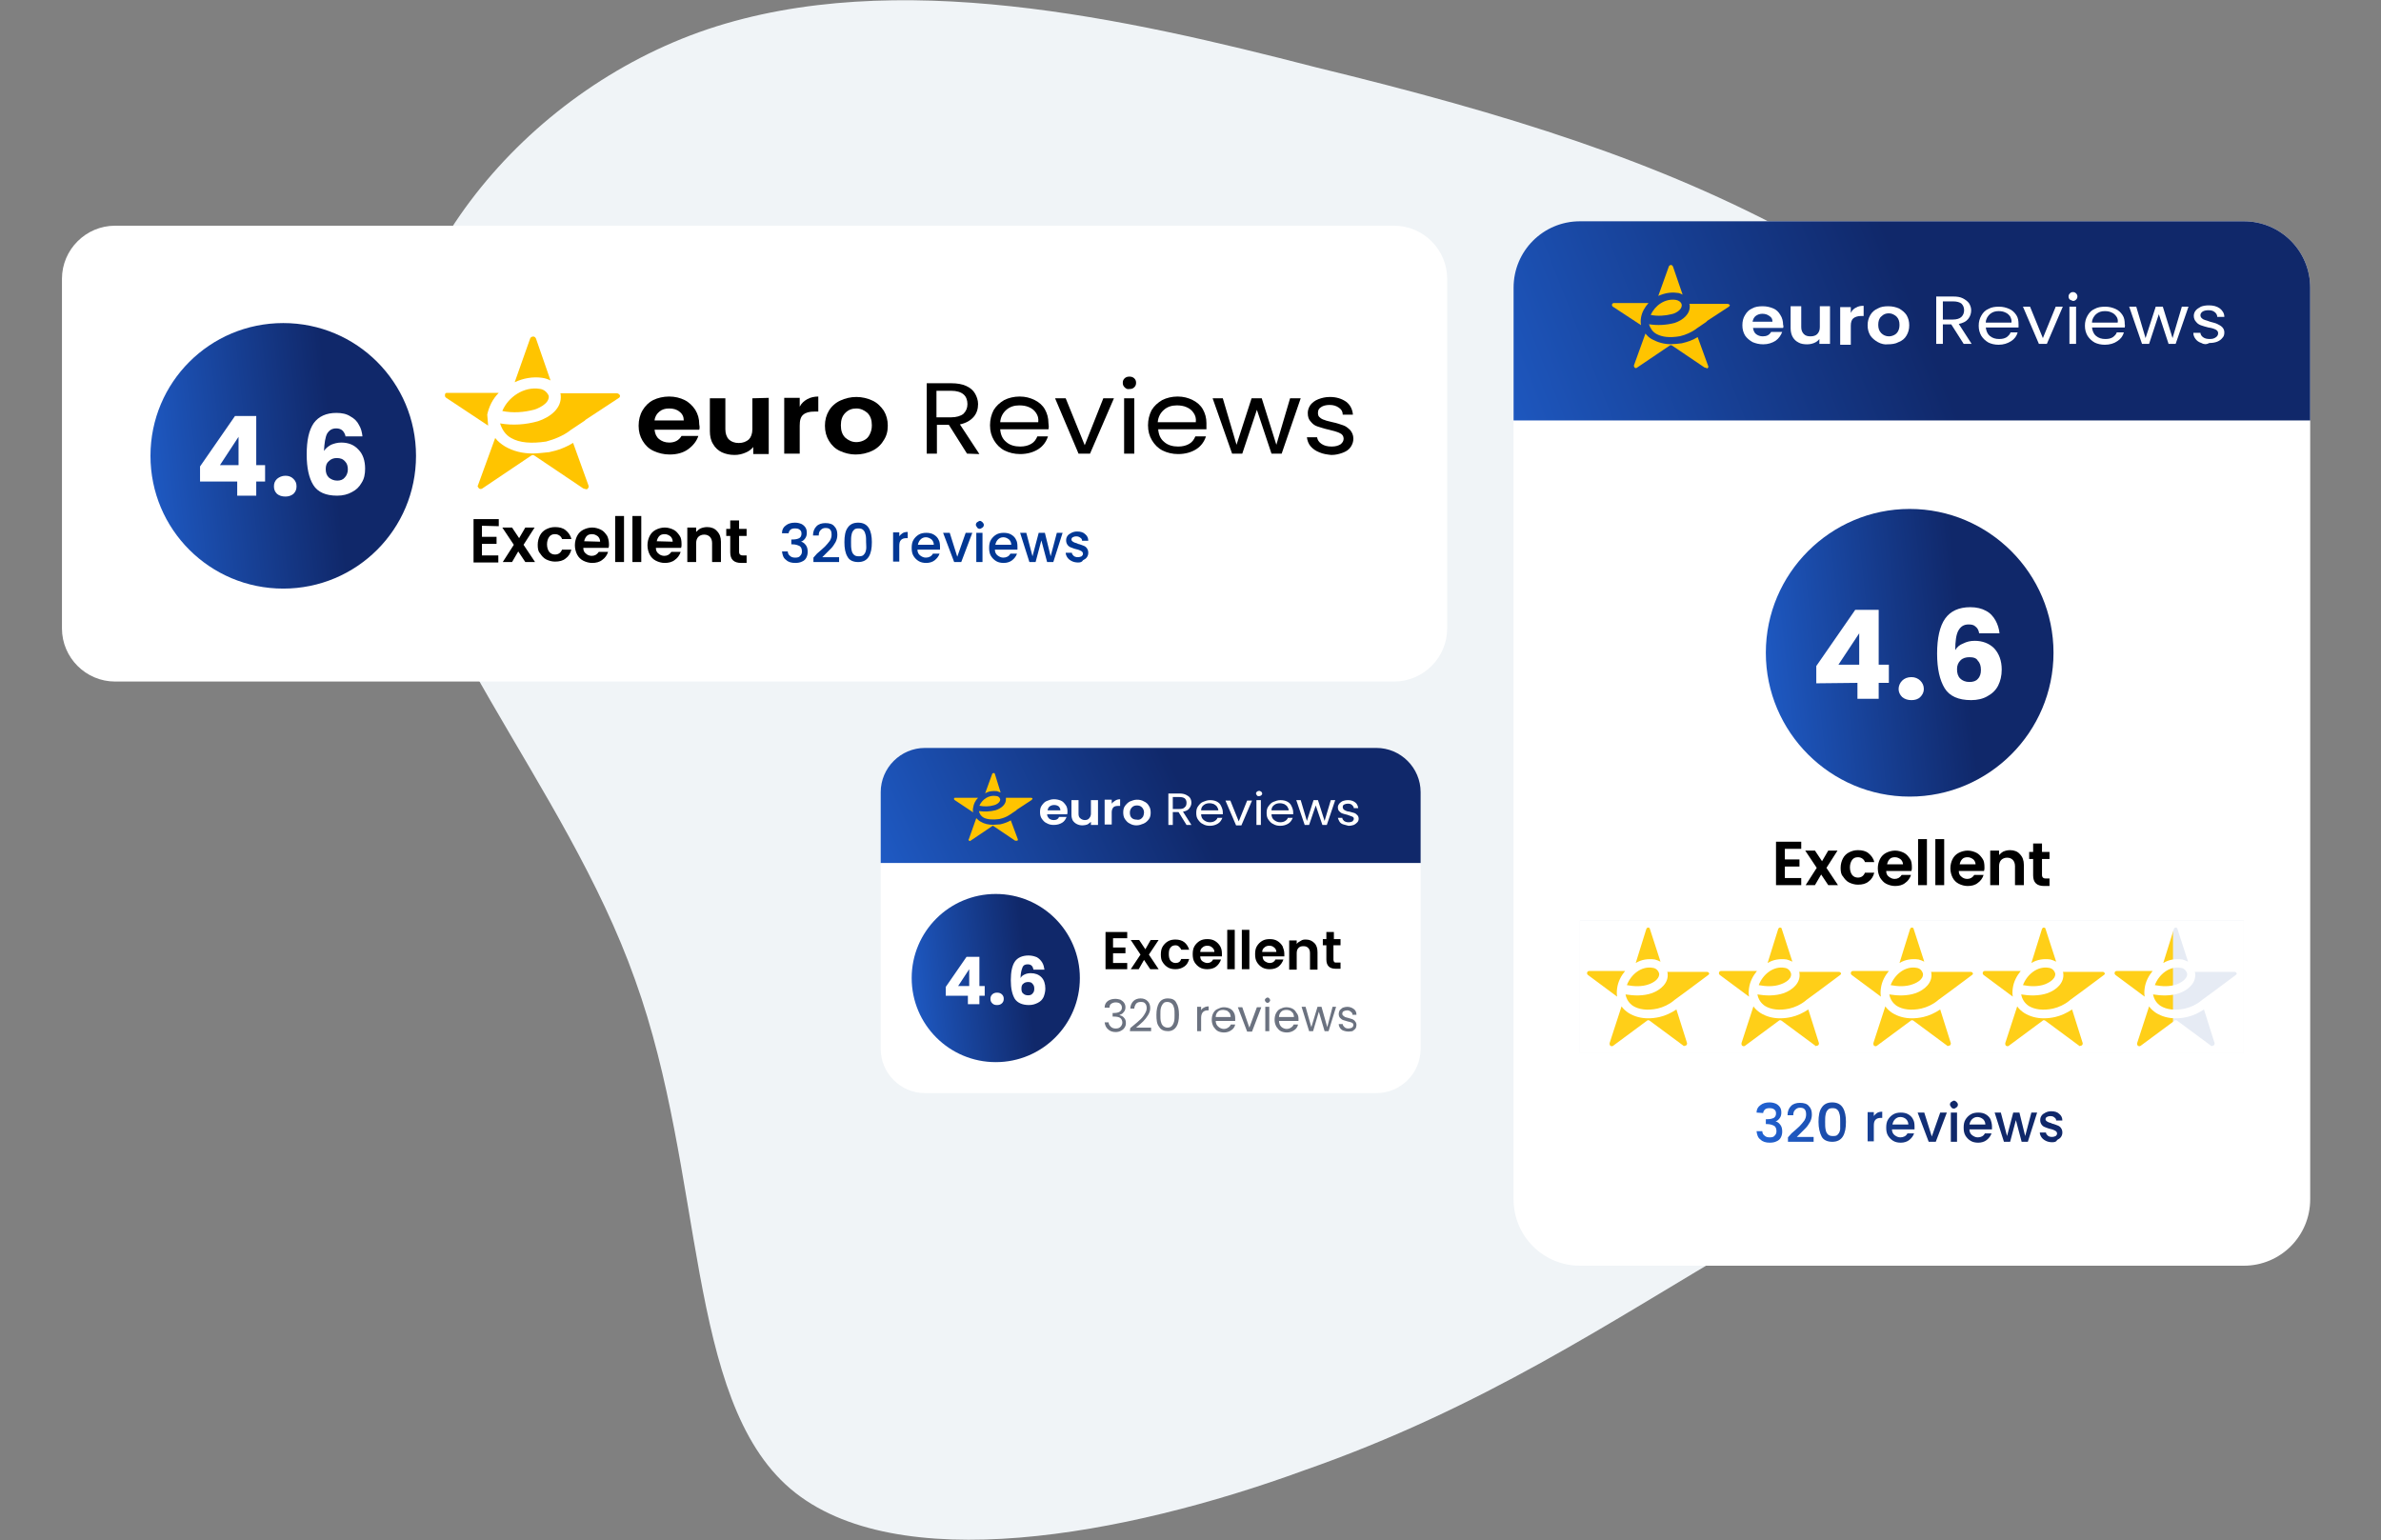<?xml version="1.0" encoding="utf-8"?>
<!-- Generator: Adobe Illustrator 28.2.0, SVG Export Plug-In . SVG Version: 6.00 Build 0)  -->
<svg version="1.1" id="Layer_1" xmlns="http://www.w3.org/2000/svg" xmlns:xlink="http://www.w3.org/1999/xlink" x="0px" y="0px"
	 viewBox="0 0 538 348" style="enable-background:new 0 0 538 348;" xml:space="preserve">
<rect x="0" y="0" width="538" height="348" fill="#808080" stroke="none"/>
<style type="text/css">
	.st0{fill:#F0F4F7;}
	.st1{fill:#FFFFFF;}
	.st2{fill:#013794;}
	.st3{fill:#6B7280;}
	.st4{fill:url(#SVGID_1_);}
	.st5{fill:url(#SVGID_00000046341332781931233090000001696711806031996309_);}
	.st6{fill:url(#SVGID_00000078016628965655255590000003788660687304232104_);}
	.st7{fill:#E6EBF4;}
	.st8{fill:#FFCF18;}
	.st9{fill-rule:evenodd;clip-rule:evenodd;fill:#FFFFFF;}
	.st10{fill:url(#SVGID_00000103965483584914984680000014558870170573250702_);}
	.st11{fill:url(#SVGID_00000164513546346968557750000014349744177376865932_);}
	.st12{fill:url(#SVGID_00000078746926009037964510000005189468580990681475_);}
	.st13{enable-background:new    ;}
	.st14{fill-rule:evenodd;clip-rule:evenodd;fill:#FFC400;}
</style>
<path class="st0" d="M406.5,53.7c31.1,17.2,59.9,41,73.5,71.4c14.1,29.9,13.6,66.4-4,93.2c-17,26.9-50.3,44.1-81.4,62.3
	s-59.4,37.5-100.1,51.7c-40.2,14.7-92.2,24.3-115.9,4.1c-23.8-20.3-19.2-70.9-35.1-115c-15.8-44.6-52.6-82.6-55.4-121.6
	c-2.3-39,30-79.1,71.8-93.2c42.4-14.2,94.4-2.5,137.4,8.6C340.9,25.8,374.8,36.4,406.5,53.7z"/>
<g>
	<path class="st1" d="M26,51h289c6.6,0,12,5.4,12,12v79c0,6.6-5.4,12-12,12H26c-6.6,0-12-5.4-12-12V63C14,56.4,19.4,51,26,51z"/>
</g>
<path d="M108.9,118.8v2.5h3.3v1.6h-3.3v2.6h3.7v1.6H107v-9.8h5.7v1.6L108.9,118.8L108.9,118.8z M118.7,127l-1.6-2.4l-1.4,2.4h-2.1
	l2.5-3.9l-2.6-3.9h2.2l1.6,2.4l1.4-2.4h2.1l-2.5,3.9l2.6,3.9H118.7z M121.5,123.1c0-0.8,0.2-1.5,0.5-2.1s0.8-1.1,1.4-1.4
	s1.2-0.5,2-0.5c1,0,1.8,0.2,2.4,0.7c0.6,0.5,1.1,1.1,1.3,2H127c-0.1-0.3-0.3-0.6-0.6-0.8c-0.3-0.2-0.6-0.3-1-0.3
	c-0.6,0-1,0.2-1.3,0.6s-0.5,1-0.5,1.7s0.2,1.3,0.5,1.7c0.3,0.4,0.8,0.6,1.3,0.6c0.8,0,1.3-0.4,1.6-1.1h2.1c-0.2,0.8-0.6,1.5-1.3,2
	c-0.6,0.5-1.4,0.7-2.4,0.7c-0.7,0-1.4-0.2-2-0.5s-1-0.8-1.4-1.4C121.6,124.6,121.5,123.9,121.5,123.1z M137.6,123
	c0,0.3,0,0.5-0.1,0.8h-5.7c0,0.6,0.2,1,0.6,1.3c0.3,0.3,0.8,0.5,1.3,0.5c0.7,0,1.2-0.3,1.6-0.9h2.1c-0.2,0.7-0.7,1.4-1.3,1.8
	c-0.6,0.5-1.4,0.7-2.3,0.7c-0.7,0-1.4-0.2-2-0.5s-1.1-0.8-1.4-1.4c-0.3-0.6-0.5-1.3-0.5-2.1c0-0.8,0.2-1.5,0.5-2.1s0.8-1.1,1.4-1.4
	c0.6-0.3,1.3-0.5,2-0.5s1.4,0.2,2,0.5s1,0.8,1.4,1.4C137.4,121.5,137.6,122.2,137.6,123z M135.6,122.4c0-0.5-0.2-0.9-0.5-1.2
	c-0.4-0.3-0.8-0.5-1.3-0.5s-0.9,0.1-1.2,0.4s-0.5,0.7-0.6,1.2L135.6,122.4L135.6,122.4z M141,116.6V127h-2v-10.4H141z M144.9,116.6
	V127h-2v-10.4H144.9z M154,123c0,0.3,0,0.5-0.1,0.8h-5.7c0,0.6,0.2,1,0.6,1.3c0.3,0.3,0.8,0.5,1.3,0.5c0.7,0,1.2-0.3,1.6-0.9h2.1
	c-0.2,0.7-0.7,1.4-1.3,1.8c-0.6,0.5-1.4,0.7-2.3,0.7c-0.7,0-1.4-0.2-2-0.5s-1.1-0.8-1.4-1.4c-0.3-0.6-0.5-1.3-0.5-2.1
	c0-0.8,0.2-1.5,0.5-2.1s0.8-1.1,1.4-1.4c0.6-0.3,1.3-0.5,2-0.5s1.4,0.2,2,0.5s1,0.8,1.4,1.4C153.9,121.5,154,122.2,154,123z
	 M152,122.4c0-0.5-0.2-0.9-0.5-1.2c-0.4-0.3-0.8-0.5-1.3-0.5s-0.9,0.1-1.2,0.4s-0.5,0.7-0.6,1.2L152,122.4L152,122.4z M159.8,119.1
	c0.9,0,1.7,0.3,2.2,0.9c0.6,0.6,0.9,1.4,0.9,2.4v4.6h-2v-4.3c0-0.6-0.2-1.1-0.5-1.4s-0.7-0.5-1.3-0.5c-0.5,0-1,0.2-1.3,0.5
	s-0.5,0.8-0.5,1.4v4.3h-2v-7.8h2v1c0.3-0.3,0.6-0.6,1-0.8C158.8,119.2,159.3,119.1,159.8,119.1z M167,120.9v3.8
	c0,0.3,0.1,0.5,0.2,0.6c0.1,0.1,0.3,0.2,0.6,0.2h0.9v1.7h-1.2c-1.7,0-2.5-0.8-2.5-2.4v-3.7h-0.9v-1.6h0.9v-1.9h2v1.9h1.7v1.6H167
	V120.9z"/>
<path class="st2" d="M176.7,120.4c0-0.7,0.3-1.3,0.9-1.7c0.5-0.4,1.2-0.6,2-0.6c0.6,0,1,0.1,1.5,0.3c0.4,0.2,0.7,0.5,0.9,0.8
	s0.3,0.7,0.3,1.2s-0.1,0.9-0.4,1.3c-0.3,0.4-0.6,0.6-0.9,0.7l0,0c0.5,0.1,0.8,0.4,1.1,0.8s0.4,0.9,0.4,1.5c0,0.5-0.1,0.9-0.3,1.3
	s-0.5,0.7-1,0.9c-0.4,0.2-0.9,0.3-1.5,0.3c-0.9,0-1.6-0.2-2.1-0.7c-0.6-0.4-0.8-1.1-0.9-1.9h1.3c0,0.4,0.2,0.8,0.5,1
	c0.3,0.3,0.7,0.4,1.2,0.4s0.9-0.1,1.1-0.4c0.3-0.3,0.4-0.6,0.4-1c0-0.6-0.2-1-0.5-1.2c-0.4-0.2-0.9-0.4-1.6-0.4h-0.3v-1.1h0.3
	c0.6,0,1.1-0.1,1.5-0.3c0.3-0.2,0.5-0.5,0.5-1c0-0.4-0.1-0.7-0.4-0.9c-0.2-0.2-0.6-0.3-1.1-0.3c-0.4,0-0.8,0.1-1,0.3
	c-0.2,0.2-0.4,0.5-0.4,0.8h-1.5V120.4z M184.6,125.1c0.8-0.7,1.4-1.2,1.8-1.6c0.4-0.4,0.8-0.9,1.1-1.3c0.3-0.5,0.4-0.9,0.4-1.4
	s-0.1-0.9-0.3-1.1c-0.2-0.3-0.6-0.4-1.1-0.4s-0.8,0.2-1.1,0.5s-0.4,0.7-0.4,1.2h-1.3c0-0.9,0.3-1.6,0.8-2.1s1.2-0.7,2-0.7
	c0.9,0,1.6,0.2,2,0.7c0.5,0.5,0.7,1.1,0.7,1.9c0,0.6-0.1,1.1-0.4,1.7c-0.3,0.5-0.6,1-1,1.4s-0.9,0.9-1.5,1.5l-0.5,0.5h3.8v1.1h-5.8
	v-1L184.6,125.1z M190.8,122.5c0-1.4,0.2-2.5,0.7-3.2c0.5-0.8,1.3-1.2,2.4-1.2c1.1,0,1.9,0.4,2.4,1.2c0.5,0.8,0.7,1.9,0.7,3.2
	c0,1.4-0.2,2.5-0.7,3.3s-1.3,1.2-2.4,1.2c-1.1,0-2-0.4-2.4-1.2C191,125,190.8,123.9,190.8,122.5z M195.7,122.5c0-0.6,0-1.2-0.1-1.6
	s-0.2-0.8-0.5-1.1c-0.3-0.3-0.6-0.4-1.1-0.4s-0.9,0.1-1.1,0.4c-0.3,0.3-0.4,0.6-0.5,1.1c-0.1,0.4-0.1,1-0.1,1.6c0,0.7,0,1.2,0.1,1.7
	s0.2,0.8,0.5,1.1c0.3,0.3,0.6,0.4,1.2,0.4c0.5,0,0.9-0.1,1.1-0.4c0.3-0.3,0.4-0.6,0.5-1.1S195.7,123.2,195.7,122.5z M203.1,121.3
	c0.2-0.3,0.5-0.6,0.8-0.8c0.3-0.2,0.7-0.3,1.2-0.3v1.4h-0.3c-0.5,0-0.9,0.1-1.2,0.4s-0.4,0.7-0.4,1.4v3.5h-1.4v-6.6h1.4v1H203.1z
	 M212.4,123.5c0,0.2,0,0.5,0,0.7h-5.1c0,0.5,0.2,1,0.6,1.3c0.4,0.3,0.8,0.5,1.3,0.5c0.7,0,1.3-0.3,1.6-0.9h1.5
	c-0.2,0.6-0.6,1.1-1.1,1.5s-1.2,0.6-1.9,0.6c-0.6,0-1.2-0.1-1.7-0.4s-0.9-0.7-1.2-1.2s-0.4-1.1-0.4-1.8c0-0.7,0.1-1.3,0.4-1.8
	c0.3-0.5,0.7-0.9,1.2-1.2c0.5-0.3,1.1-0.4,1.7-0.4c0.6,0,1.2,0.1,1.7,0.4s0.9,0.7,1.1,1.2C212.3,122.3,212.4,122.9,212.4,123.5z
	 M211,123.1c0-0.5-0.2-0.9-0.5-1.2c-0.4-0.3-0.8-0.5-1.3-0.5s-0.9,0.2-1.2,0.5s-0.5,0.7-0.6,1.2H211z M216.3,125.8l1.9-5.4h1.5
	l-2.5,6.6h-1.6l-2.5-6.6h1.5L216.3,125.8z M221.4,119.5c-0.2,0-0.5-0.1-0.6-0.3s-0.3-0.4-0.3-0.6s0.1-0.5,0.3-0.6s0.4-0.3,0.6-0.3
	c0.2,0,0.4,0.1,0.6,0.3s0.3,0.4,0.3,0.6s-0.1,0.5-0.3,0.6S221.6,119.5,221.4,119.5z M222,120.4v6.6h-1.4v-6.6H222z M229.9,123.5
	c0,0.2,0,0.5,0,0.7h-5.1c0,0.5,0.2,1,0.6,1.3c0.4,0.3,0.8,0.5,1.3,0.5c0.7,0,1.3-0.3,1.6-0.9h1.5c-0.2,0.6-0.6,1.1-1.1,1.5
	s-1.2,0.6-1.9,0.6c-0.6,0-1.2-0.1-1.7-0.4s-0.9-0.7-1.2-1.2s-0.4-1.1-0.4-1.8c0-0.7,0.1-1.3,0.4-1.8c0.3-0.5,0.7-0.9,1.2-1.2
	c0.5-0.3,1.1-0.4,1.7-0.4c0.6,0,1.2,0.1,1.7,0.4s0.9,0.7,1.1,1.2C229.8,122.3,229.9,122.9,229.9,123.5z M228.5,123.1
	c0-0.5-0.2-0.9-0.5-1.2c-0.4-0.3-0.8-0.5-1.3-0.5s-0.9,0.2-1.2,0.5s-0.5,0.7-0.6,1.2H228.5z M240.1,120.4L238,127h-1.4l-1.3-4.9
	L234,127h-1.4l-2.1-6.6h1.4l1.4,5.3l1.4-5.3h1.4l1.3,5.3l1.4-5.3H240.1z M243.6,127.1c-0.5,0-1-0.1-1.4-0.3c-0.4-0.2-0.7-0.4-1-0.8
	c-0.2-0.3-0.4-0.7-0.4-1.1h1.4c0,0.3,0.2,0.5,0.4,0.7s0.6,0.3,0.9,0.3c0.4,0,0.7-0.1,0.9-0.2c0.2-0.2,0.3-0.3,0.3-0.6
	c0-0.2-0.1-0.4-0.4-0.6c-0.2-0.1-0.6-0.3-1.1-0.4s-0.9-0.3-1.2-0.4s-0.6-0.3-0.8-0.6c-0.2-0.3-0.3-0.6-0.3-1s0.1-0.7,0.3-1
	s0.5-0.5,0.9-0.7s0.8-0.3,1.3-0.3c0.8,0,1.4,0.2,1.8,0.6c0.5,0.4,0.7,0.9,0.7,1.5h-1.4c0-0.3-0.1-0.5-0.4-0.7s-0.5-0.3-0.9-0.3
	s-0.6,0.1-0.8,0.2s-0.3,0.3-0.3,0.5s0.1,0.3,0.2,0.4c0.1,0.1,0.3,0.2,0.5,0.3c0.2,0.1,0.5,0.1,0.8,0.3c0.5,0.1,0.9,0.3,1.2,0.4
	s0.6,0.3,0.8,0.6c0.2,0.3,0.3,0.6,0.3,1s-0.1,0.7-0.3,1s-0.5,0.5-0.9,0.7C244.5,127,244.1,127.1,243.6,127.1z"/>
<g>
	<path class="st1" d="M209,169h102c5.5,0,10,4.5,10,10v58c0,5.5-4.5,10-10,10H209c-5.5,0-10-4.5-10-10v-58
		C199,173.5,203.5,169,209,169z"/>
</g>
<path d="M251.5,212v2.1h2.8v1.3h-2.8v2.2h3.2v1.4h-4.9v-8.4h4.9v1.4H251.5z M259.9,219l-1.4-2.1l-1.2,2.1h-1.8l2.2-3.3l-2.2-3.3h1.9
	l1.4,2.1l1.2-2.1h1.8l-2.2,3.3l2.2,3.3H259.9z M262.3,215.7c0-0.7,0.1-1.3,0.4-1.8s0.7-0.9,1.2-1.2s1.1-0.4,1.7-0.4
	c0.8,0,1.5,0.2,2,0.6c0.5,0.4,0.9,1,1.1,1.7h-1.8c-0.1-0.3-0.3-0.5-0.5-0.7s-0.5-0.3-0.8-0.3c-0.5,0-0.9,0.2-1.1,0.5
	c-0.3,0.3-0.4,0.8-0.4,1.5c0,0.6,0.1,1.1,0.4,1.5c0.3,0.3,0.7,0.5,1.1,0.5c0.7,0,1.1-0.3,1.3-0.9h1.8c-0.2,0.7-0.5,1.3-1.1,1.7
	s-1.2,0.6-2,0.6c-0.6,0-1.2-0.1-1.7-0.4c-0.5-0.3-0.9-0.7-1.2-1.2C262.4,217,262.3,216.4,262.3,215.7z M276.1,215.5
	c0,0.2,0,0.5,0,0.6h-4.9c0,0.5,0.2,0.9,0.5,1.1s0.7,0.4,1.1,0.4c0.6,0,1.1-0.3,1.3-0.8h1.8c-0.2,0.6-0.6,1.2-1.1,1.6
	c-0.5,0.4-1.2,0.6-2,0.6c-0.6,0-1.2-0.1-1.7-0.4c-0.5-0.3-0.9-0.7-1.2-1.2c-0.3-0.5-0.4-1.1-0.4-1.8s0.1-1.3,0.4-1.8
	s0.7-0.9,1.2-1.2s1.1-0.4,1.7-0.4s1.2,0.1,1.7,0.4c0.5,0.3,0.9,0.7,1.2,1.2C276,214.3,276.1,214.9,276.1,215.5z M274.4,215.1
	c0-0.4-0.2-0.8-0.5-1c-0.3-0.3-0.7-0.4-1.1-0.4s-0.8,0.1-1.1,0.4c-0.3,0.2-0.5,0.6-0.5,1H274.4z M279,210.1v8.9h-1.7v-8.9H279z
	 M282.3,210.1v8.9h-1.7v-8.9H282.3z M290.2,215.5c0,0.2,0,0.5,0,0.6h-4.9c0,0.5,0.2,0.9,0.5,1.1s0.7,0.4,1.1,0.4
	c0.6,0,1.1-0.3,1.3-0.8h1.8c-0.2,0.6-0.6,1.2-1.1,1.6c-0.5,0.4-1.2,0.6-2,0.6c-0.6,0-1.2-0.1-1.7-0.4c-0.5-0.3-0.9-0.7-1.2-1.2
	c-0.3-0.5-0.4-1.1-0.4-1.8s0.1-1.3,0.4-1.8s0.7-0.9,1.2-1.2s1.1-0.4,1.7-0.4s1.2,0.1,1.7,0.4c0.5,0.3,0.9,0.7,1.2,1.2
	C290,214.3,290.2,214.9,290.2,215.5z M288.4,215.1c0-0.4-0.2-0.8-0.5-1c-0.3-0.3-0.7-0.4-1.1-0.4s-0.8,0.1-1.1,0.4
	c-0.3,0.2-0.5,0.6-0.5,1H288.4z M295.1,212.3c0.8,0,1.4,0.3,1.9,0.8s0.7,1.2,0.7,2.1v3.9H296v-3.7c0-0.5-0.1-0.9-0.4-1.2
	s-0.6-0.4-1.1-0.4s-0.8,0.1-1.1,0.4c-0.3,0.3-0.4,0.7-0.4,1.2v3.7h-1.7v-6.6h1.7v0.8c0.2-0.3,0.5-0.5,0.9-0.7
	C294.3,212.3,294.7,212.3,295.1,212.3z M301.3,213.7v3.2c0,0.2,0.1,0.4,0.2,0.5s0.3,0.1,0.6,0.1h0.8v1.4h-1.1
	c-1.4,0-2.1-0.7-2.1-2.1v-3.2h-0.8v-1.4h0.8v-1.6h1.7v1.6h1.5v1.4h-1.6V213.7z"/>
<path class="st3" d="M249.6,227.6c0-0.6,0.3-1.1,0.7-1.4s1-0.5,1.7-0.5c0.5,0,0.8,0.1,1.2,0.2c0.3,0.2,0.6,0.4,0.8,0.7
	s0.3,0.6,0.3,1s-0.1,0.8-0.4,1.1c-0.2,0.3-0.5,0.5-0.9,0.6v0.1c0.4,0.1,0.8,0.3,1,0.6c0.3,0.3,0.4,0.7,0.4,1.2c0,0.4-0.1,0.7-0.3,1
	s-0.4,0.5-0.8,0.7c-0.3,0.2-0.8,0.3-1.2,0.3c-0.7,0-1.3-0.2-1.7-0.6c-0.5-0.4-0.7-0.9-0.8-1.6h0.9c0,0.4,0.2,0.7,0.5,1
	s0.7,0.4,1.1,0.4c0.5,0,0.8-0.1,1.1-0.4c0.2-0.2,0.4-0.6,0.4-0.9c0-0.5-0.2-0.9-0.5-1.1c-0.3-0.2-0.8-0.3-1.5-0.3h-0.2v-0.8h0.2
	c0.6,0,1.1-0.1,1.4-0.3c0.3-0.2,0.5-0.5,0.5-0.9s-0.1-0.6-0.4-0.9c-0.2-0.2-0.6-0.3-1-0.3s-0.7,0.1-1,0.3s-0.4,0.5-0.4,0.9h-1.1
	V227.6z M255.4,232.3c0.8-0.7,1.5-1.2,2-1.7c0.5-0.4,0.9-0.9,1.2-1.4c0.3-0.5,0.5-0.9,0.5-1.4c0-0.4-0.1-0.8-0.3-1
	c-0.2-0.3-0.5-0.4-1-0.4s-0.8,0.1-1.1,0.4c-0.2,0.3-0.4,0.7-0.4,1.1h-0.9c0-0.7,0.3-1.3,0.7-1.7c0.4-0.4,1-0.6,1.6-0.6
	c0.7,0,1.2,0.2,1.6,0.6c0.4,0.4,0.6,0.9,0.6,1.6c0,0.6-0.2,1.1-0.5,1.6s-0.7,1-1.1,1.4s-1,0.9-1.6,1.4h3.4v0.8h-4.8L255.4,232.3
	L255.4,232.3z M261.3,229.3c0-1.1,0.2-2,0.6-2.7c0.4-0.6,1-1,2-1c0.9,0,1.6,0.3,1.9,1c0.4,0.6,0.6,1.5,0.6,2.7s-0.2,2.1-0.6,2.7
	c-0.4,0.6-1,1-1.9,1s-1.6-0.3-2-1C261.4,231.4,261.3,230.5,261.3,229.3z M265.4,229.3c0-0.6,0-1.1-0.1-1.5s-0.2-0.7-0.5-1
	c-0.2-0.2-0.6-0.4-1-0.4c-0.5,0-0.8,0.1-1,0.4c-0.2,0.2-0.4,0.6-0.5,1s-0.1,0.9-0.1,1.5s0,1.1,0.1,1.5s0.2,0.7,0.5,1
	c0.2,0.2,0.6,0.4,1,0.4s0.8-0.1,1-0.4c0.2-0.2,0.4-0.6,0.5-1C265.4,230.4,265.4,229.9,265.4,229.3z M271.3,228.4
	c0.2-0.3,0.4-0.6,0.7-0.7c0.3-0.2,0.7-0.3,1.1-0.3v0.9h-0.2c-1,0-1.5,0.6-1.5,1.7v3h-0.9v-5.5h0.9v0.9L271.3,228.4L271.3,228.4z
	 M279.1,230.1c0,0.2,0,0.4,0,0.6h-4.4c0,0.5,0.2,1,0.6,1.3c0.3,0.3,0.8,0.5,1.2,0.5c0.4,0,0.7-0.1,1-0.3s0.5-0.4,0.6-0.7h1
	c-0.1,0.5-0.4,1-0.9,1.3c-0.4,0.3-1,0.5-1.6,0.5c-0.5,0-1-0.1-1.4-0.3s-0.7-0.6-1-1c-0.2-0.4-0.4-0.9-0.4-1.5s0.1-1.1,0.3-1.5
	c0.2-0.4,0.5-0.8,1-1c0.4-0.2,0.9-0.4,1.4-0.4s1,0.1,1.4,0.3s0.7,0.5,0.9,0.9C279,229.1,279.1,229.6,279.1,230.1z M278.1,229.9
	c0-0.3-0.1-0.6-0.2-0.9c-0.2-0.3-0.4-0.4-0.6-0.6c-0.3-0.1-0.6-0.2-0.9-0.2c-0.5,0-0.9,0.1-1.2,0.4c-0.3,0.3-0.5,0.7-0.5,1.2h3.4
	L278.1,229.9L278.1,229.9z M282.3,232.2l1.7-4.6h1l-2.1,5.5h-1.1l-2.1-5.5h1L282.3,232.2z M286.4,226.6c-0.2,0-0.3-0.1-0.4-0.2
	c-0.1-0.1-0.2-0.3-0.2-0.4c0-0.2,0.1-0.3,0.2-0.4c0.1-0.1,0.3-0.2,0.4-0.2c0.2,0,0.3,0.1,0.4,0.2c0.1,0.1,0.2,0.3,0.2,0.4
	c0,0.2-0.1,0.3-0.2,0.4C286.7,226.6,286.5,226.6,286.4,226.6z M286.8,227.5v5.5h-0.9v-5.5H286.8z M293.4,230.1c0,0.2,0,0.4,0,0.6
	H289c0,0.5,0.2,1,0.5,1.3s0.8,0.5,1.2,0.5c0.4,0,0.7-0.1,1-0.3s0.5-0.4,0.6-0.7h1c-0.1,0.5-0.4,1-0.9,1.3c-0.4,0.3-1,0.5-1.6,0.5
	c-0.5,0-1-0.1-1.4-0.3s-0.7-0.6-1-1c-0.2-0.4-0.4-0.9-0.4-1.5s0.1-1.1,0.3-1.5s0.5-0.8,0.9-1s0.9-0.4,1.4-0.4s1,0.1,1.4,0.3
	s0.7,0.5,0.9,0.9C293.2,229.1,293.4,229.6,293.4,230.1z M292.4,229.9c0-0.3-0.1-0.6-0.2-0.9c-0.2-0.3-0.4-0.4-0.6-0.6
	c-0.3-0.1-0.5-0.2-0.9-0.2c-0.5,0-0.9,0.1-1.2,0.4c-0.3,0.3-0.5,0.7-0.5,1.2h3.4L292.4,229.9L292.4,229.9z M301.9,227.5l-1.7,5.5
	h-0.9l-1.3-4.4l-1.3,4.4h-0.9l-1.7-5.5h0.9l1.3,4.6l1.4-4.6h0.9l1.3,4.6l1.2-4.6H301.9z M304.7,233.1c-0.4,0-0.8-0.1-1.1-0.2
	c-0.3-0.1-0.6-0.3-0.8-0.6c-0.2-0.3-0.3-0.6-0.3-0.9h0.9c0,0.3,0.2,0.5,0.4,0.7c0.2,0.2,0.5,0.3,0.9,0.3c0.3,0,0.6-0.1,0.8-0.2
	c0.2-0.2,0.3-0.3,0.3-0.6c0-0.2-0.1-0.4-0.3-0.5c-0.2-0.1-0.5-0.2-1-0.3c-0.4-0.1-0.7-0.2-1-0.3s-0.5-0.3-0.7-0.5s-0.3-0.5-0.3-0.9
	c0-0.3,0.1-0.5,0.2-0.8c0.2-0.2,0.4-0.4,0.7-0.6c0.3-0.1,0.7-0.2,1-0.2c0.6,0,1.1,0.2,1.5,0.5s0.6,0.7,0.6,1.3h-0.9
	c0-0.3-0.1-0.5-0.4-0.7c-0.2-0.2-0.5-0.3-0.8-0.3s-0.6,0.1-0.8,0.2c-0.2,0.1-0.3,0.3-0.3,0.6c0,0.2,0.1,0.3,0.2,0.4
	c0.1,0.1,0.3,0.2,0.4,0.3c0.2,0.1,0.4,0.1,0.7,0.2c0.4,0.1,0.7,0.2,1,0.3c0.2,0.1,0.5,0.3,0.6,0.5c0.2,0.2,0.3,0.5,0.3,0.8
	s-0.1,0.6-0.2,0.8c-0.2,0.2-0.4,0.4-0.7,0.6C305.4,233,305.1,233.1,304.7,233.1z"/>
<g>
	
		<linearGradient id="SVGID_1_" gradientUnits="userSpaceOnUse" x1="193.982" y1="-594.579" x2="313.706" y2="-539.967" gradientTransform="matrix(1 0 0 -1 0 -380.677)">
		<stop  offset="0" style="stop-color:#2163D4"/>
		<stop  offset="0.62" style="stop-color:#10286A"/>
	</linearGradient>
	<path class="st4" d="M199,179c0-5.5,4.5-10,10-10h102c5.5,0,10,4.5,10,10v16H199V179z"/>
</g>
<linearGradient id="SVGID_00000140006817456744544410000017047830813651859129_" gradientUnits="userSpaceOnUse" x1="200.391" y1="-604.365" x2="247.309" y2="-599.241" gradientTransform="matrix(1 0 0 -1 0 -380.677)">
	<stop  offset="0" style="stop-color:#2163D4"/>
	<stop  offset="0.677" style="stop-color:#10286A"/>
</linearGradient>
<path style="fill:url(#SVGID_00000140006817456744544410000017047830813651859129_);" d="M225,202L225,202c10.5,0,19,8.5,19,19l0,0
	c0,10.5-8.5,19-19,19l0,0c-10.5,0-19-8.5-19-19l0,0C206,210.5,214.5,202,225,202z"/>
<path class="st1" d="M213.7,225.1V223l4.7-6.8h2.9v6.6h1.2v2.2h-1.2v1.9h-2.6V225h-5L213.7,225.1L213.7,225.1z M219,219l-2.5,3.8
	h2.5V219z M225.3,227.1c-0.5,0-0.8-0.1-1.1-0.4c-0.3-0.3-0.4-0.6-0.4-1s0.1-0.7,0.4-1c0.3-0.3,0.7-0.4,1.1-0.4
	c0.4,0,0.8,0.1,1.1,0.4c0.3,0.3,0.4,0.6,0.4,1s-0.1,0.7-0.4,1C226.1,227,225.7,227.1,225.3,227.1z M233.5,219
	c-0.1-0.4-0.2-0.6-0.4-0.8s-0.5-0.3-0.9-0.3c-0.6,0-1,0.2-1.2,0.8c-0.2,0.5-0.4,1.3-0.4,2.3c0.2-0.4,0.5-0.6,0.9-0.8
	s0.9-0.3,1.4-0.3c1,0,1.8,0.3,2.4,0.9c0.6,0.6,0.9,1.5,0.9,2.6c0,0.7-0.2,1.4-0.4,1.9c-0.3,0.6-0.7,1-1.3,1.3s-1.2,0.5-2,0.5
	c-1.5,0-2.6-0.5-3.2-1.4c-0.6-1-0.9-2.4-0.9-4.2c0-1.9,0.3-3.3,0.9-4.2c0.6-0.9,1.7-1.4,3.1-1.4c0.8,0,1.4,0.2,1.9,0.4
	c0.5,0.3,0.9,0.7,1.2,1.2s0.4,1,0.5,1.6h-2.5V219z M232.3,221.9c-0.4,0-0.8,0.1-1.1,0.4c-0.3,0.2-0.4,0.6-0.4,1.1s0.1,0.9,0.4,1.1
	c0.3,0.3,0.7,0.4,1.1,0.4c0.4,0,0.8-0.1,1-0.4c0.3-0.3,0.4-0.6,0.4-1.1s-0.1-0.8-0.4-1.1C233.1,222,232.8,221.9,232.3,221.9z"/>
<g>
	<path class="st1" d="M357,50h150c8.3,0,15,6.7,15,15v206c0,8.3-6.7,15-15,15H357c-8.3,0-15-6.7-15-15V65C342,56.7,348.7,50,357,50z
		"/>
</g>
<path d="M403.3,191.8v2.4h3.3v1.6h-3.3v2.6h3.7v1.6h-5.7v-9.8h5.7v1.6L403.3,191.8L403.3,191.8z M413.1,200l-1.6-2.4l-1.4,2.4H408
	l2.5-3.9l-2.6-3.9h2.2l1.6,2.4l1.4-2.4h2.1l-2.5,3.9l2.6,3.9H413.1z M415.9,196.1c0-0.8,0.2-1.5,0.5-2.1s0.8-1.1,1.4-1.4
	c0.6-0.3,1.2-0.5,2-0.5c1,0,1.8,0.2,2.4,0.7s1.1,1.1,1.3,2h-2.1c-0.1-0.3-0.3-0.6-0.6-0.8c-0.3-0.2-0.6-0.3-1-0.3
	c-0.6,0-1,0.2-1.3,0.6c-0.3,0.4-0.5,1-0.5,1.7s0.2,1.3,0.5,1.7s0.8,0.6,1.3,0.6c0.8,0,1.3-0.4,1.6-1.1h2.1c-0.2,0.8-0.6,1.5-1.3,2
	c-0.6,0.5-1.4,0.7-2.4,0.7c-0.7,0-1.4-0.2-2-0.5s-1-0.8-1.4-1.4C416,197.6,415.9,196.9,415.9,196.1z M432,196c0,0.3,0,0.5-0.1,0.8
	h-5.7c0,0.6,0.2,1,0.6,1.3s0.8,0.5,1.3,0.5c0.7,0,1.2-0.3,1.6-0.9h2.1c-0.2,0.7-0.7,1.4-1.3,1.8c-0.6,0.5-1.4,0.7-2.3,0.7
	c-0.7,0-1.4-0.2-2-0.5s-1-0.8-1.4-1.4c-0.3-0.6-0.5-1.3-0.5-2.1s0.2-1.5,0.5-2.1s0.8-1.1,1.4-1.4c0.6-0.3,1.3-0.5,2-0.5
	s1.4,0.2,2,0.5s1,0.8,1.4,1.4C431.9,194.5,432,195.2,432,196z M430,195.4c0-0.5-0.2-0.9-0.5-1.2c-0.4-0.3-0.8-0.5-1.3-0.5
	s-0.9,0.1-1.2,0.4c-0.3,0.3-0.5,0.7-0.6,1.2h3.6V195.4z M435.4,189.6V200h-2v-10.4H435.4z M439.3,189.6V200h-2v-10.4H439.3z
	 M448.4,196c0,0.3,0,0.5-0.1,0.8h-5.7c0,0.6,0.2,1,0.6,1.3c0.3,0.3,0.8,0.5,1.3,0.5c0.7,0,1.2-0.3,1.6-0.9h2.1
	c-0.2,0.7-0.7,1.4-1.3,1.8c-0.6,0.5-1.4,0.7-2.3,0.7c-0.7,0-1.4-0.2-2-0.5s-1.1-0.8-1.4-1.4c-0.3-0.6-0.5-1.3-0.5-2.1
	s0.2-1.5,0.5-2.1s0.8-1.1,1.4-1.4s1.3-0.5,2-0.5s1.4,0.2,2,0.5s1,0.8,1.4,1.4C448.3,194.5,448.4,195.2,448.4,196z M446.4,195.4
	c0-0.5-0.2-0.9-0.5-1.2c-0.4-0.3-0.8-0.5-1.3-0.5s-0.9,0.1-1.2,0.4c-0.3,0.3-0.5,0.7-0.6,1.2h3.6V195.4z M454.2,192.1
	c0.9,0,1.7,0.3,2.2,0.9c0.6,0.6,0.9,1.4,0.9,2.4v4.6h-2v-4.3c0-0.6-0.2-1.1-0.5-1.4c-0.3-0.3-0.7-0.5-1.3-0.5c-0.5,0-1,0.2-1.3,0.5
	s-0.5,0.8-0.5,1.4v4.3h-2v-7.8h2v1c0.3-0.3,0.6-0.6,1-0.8C453.2,192.2,453.7,192.1,454.2,192.1z M461.4,193.9v3.8
	c0,0.3,0.1,0.5,0.2,0.6s0.3,0.2,0.6,0.2h0.9v1.7h-1.2c-1.7,0-2.5-0.8-2.5-2.4v-3.7h-0.9v-1.6h0.9v-1.9h2v1.9h1.7v1.6h-1.7V193.9z"/>
<linearGradient id="SVGID_00000071539901928241858770000016876873015976076456_" gradientUnits="userSpaceOnUse" x1="396.744" y1="1320.773" x2="466.254" y2="1320.773" gradientTransform="matrix(1 0 0 1 0 -1067.323)">
	<stop  offset="0" style="stop-color:#2163D4"/>
	<stop  offset="0.62" style="stop-color:#10286A"/>
</linearGradient>
<path style="fill:url(#SVGID_00000071539901928241858770000016876873015976076456_);" d="M396.9,251.4c0-0.7,0.3-1.3,0.9-1.7
	c0.5-0.4,1.2-0.6,2-0.6c0.6,0,1,0.1,1.5,0.3c0.4,0.2,0.7,0.5,0.9,0.8s0.3,0.7,0.3,1.2s-0.1,0.9-0.4,1.3c-0.3,0.4-0.6,0.6-0.9,0.7
	l0,0c0.5,0.1,0.8,0.4,1.1,0.8c0.3,0.4,0.4,0.9,0.4,1.5c0,0.5-0.1,0.9-0.3,1.3c-0.2,0.4-0.5,0.7-1,0.9c-0.4,0.2-0.9,0.3-1.5,0.3
	c-0.9,0-1.6-0.2-2.1-0.7c-0.6-0.4-0.8-1.1-0.9-1.9h1.3c0,0.4,0.2,0.8,0.5,1c0.3,0.3,0.7,0.4,1.2,0.4s0.9-0.1,1.1-0.4
	c0.3-0.3,0.4-0.6,0.4-1c0-0.6-0.2-1-0.5-1.2c-0.4-0.2-0.9-0.4-1.6-0.4H399v-1.1h0.3c0.6,0,1.1-0.1,1.5-0.3c0.3-0.2,0.5-0.5,0.5-1
	c0-0.4-0.1-0.7-0.4-0.9c-0.2-0.2-0.6-0.3-1.1-0.3c-0.4,0-0.8,0.1-1,0.3s-0.4,0.5-0.4,0.8L396.9,251.4L396.9,251.4z M404.8,256.1
	c0.8-0.7,1.4-1.2,1.8-1.6c0.4-0.4,0.8-0.9,1.1-1.3c0.3-0.5,0.4-0.9,0.4-1.4s-0.1-0.9-0.3-1.1c-0.2-0.3-0.6-0.4-1.1-0.4
	s-0.8,0.2-1.1,0.5c-0.3,0.3-0.4,0.7-0.4,1.2h-1.3c0-0.9,0.3-1.6,0.8-2.1s1.2-0.7,2-0.7c0.9,0,1.6,0.2,2,0.7c0.5,0.5,0.7,1.1,0.7,1.9
	c0,0.6-0.1,1.1-0.4,1.7c-0.3,0.5-0.6,1-1,1.4s-0.9,0.9-1.5,1.5l-0.5,0.5h3.8v1.1H404v-1L404.8,256.1z M410.9,253.5
	c0-1.4,0.2-2.5,0.7-3.2c0.5-0.8,1.3-1.2,2.4-1.2s1.9,0.4,2.4,1.2s0.7,1.9,0.7,3.2c0,1.4-0.2,2.5-0.7,3.3c-0.5,0.8-1.3,1.2-2.4,1.2
	s-2-0.4-2.4-1.2C411.2,256,410.9,254.9,410.9,253.5z M415.8,253.5c0-0.6,0-1.2-0.1-1.6c-0.1-0.4-0.2-0.8-0.5-1.1s-0.6-0.4-1.1-0.4
	s-0.9,0.1-1.1,0.4c-0.3,0.3-0.4,0.6-0.5,1.1c-0.1,0.4-0.1,1-0.1,1.6c0,0.7,0,1.2,0.1,1.7s0.2,0.8,0.5,1.1c0.3,0.3,0.6,0.4,1.2,0.4
	s0.9-0.1,1.1-0.4c0.3-0.3,0.4-0.6,0.5-1.1C415.8,254.7,415.8,254.2,415.8,253.5z M423.3,252.3c0.2-0.3,0.5-0.6,0.8-0.8
	s0.7-0.3,1.2-0.3v1.4H425c-0.5,0-0.9,0.1-1.2,0.4c-0.3,0.3-0.4,0.7-0.4,1.4v3.5H422v-6.6h1.4v1L423.3,252.3L423.3,252.3z
	 M432.6,254.5c0,0.2,0,0.5,0,0.7h-5.1c0,0.5,0.2,1,0.6,1.3s0.8,0.5,1.3,0.5c0.7,0,1.3-0.3,1.6-0.9h1.5c-0.2,0.6-0.6,1.1-1.1,1.5
	s-1.2,0.6-1.9,0.6c-0.6,0-1.2-0.1-1.7-0.4s-0.9-0.7-1.2-1.2c-0.3-0.5-0.4-1.1-0.4-1.8s0.1-1.3,0.4-1.8s0.7-0.9,1.2-1.2
	s1.1-0.4,1.7-0.4s1.2,0.1,1.7,0.4c0.5,0.3,0.9,0.7,1.1,1.2C432.5,253.3,432.6,253.9,432.6,254.5z M431.2,254.1
	c0-0.5-0.2-0.9-0.5-1.2s-0.8-0.5-1.3-0.5s-0.9,0.2-1.2,0.5c-0.3,0.3-0.5,0.7-0.6,1.2H431.2z M436.5,256.8l1.9-5.4h1.5l-2.5,6.6h-1.6
	l-2.5-6.6h1.5L436.5,256.8z M441.5,250.5c-0.2,0-0.5-0.1-0.6-0.3s-0.3-0.4-0.3-0.6s0.1-0.5,0.3-0.6s0.4-0.3,0.6-0.3s0.4,0.1,0.6,0.3
	s0.3,0.4,0.3,0.6s-0.1,0.5-0.3,0.6S441.8,250.5,441.5,250.5z M442.2,251.4v6.6h-1.4v-6.6H442.2z M450.1,254.5c0,0.2,0,0.5,0,0.7H445
	c0,0.5,0.2,1,0.6,1.3s0.8,0.5,1.3,0.5c0.7,0,1.3-0.3,1.6-0.9h1.5c-0.2,0.6-0.6,1.1-1.1,1.5s-1.2,0.6-1.9,0.6c-0.6,0-1.2-0.1-1.7-0.4
	s-0.9-0.7-1.2-1.2c-0.3-0.5-0.4-1.1-0.4-1.8s0.1-1.3,0.4-1.8s0.7-0.9,1.2-1.2s1.1-0.4,1.7-0.4s1.2,0.1,1.7,0.4s0.9,0.7,1.1,1.2
	C449.9,253.3,450.1,253.9,450.1,254.5z M448.6,254.1c0-0.5-0.2-0.9-0.5-1.2c-0.4-0.3-0.8-0.5-1.3-0.5s-0.9,0.2-1.2,0.5
	c-0.3,0.3-0.5,0.7-0.6,1.2H448.6z M460.3,251.4l-2.1,6.6h-1.4l-1.3-4.9l-1.3,4.9h-1.4l-2.1-6.6h1.4l1.4,5.3l1.4-5.3h1.4l1.3,5.3
	l1.4-5.3L460.3,251.4L460.3,251.4z M463.7,258.1c-0.5,0-1-0.1-1.4-0.3c-0.4-0.2-0.7-0.4-1-0.8c-0.2-0.3-0.4-0.7-0.4-1.1h1.4
	c0,0.3,0.2,0.5,0.4,0.7c0.2,0.2,0.6,0.3,0.9,0.3c0.4,0,0.7-0.1,0.9-0.2c0.2-0.2,0.3-0.3,0.3-0.6c0-0.2-0.1-0.4-0.4-0.6
	c-0.2-0.1-0.6-0.3-1.1-0.4c-0.5-0.1-0.9-0.3-1.2-0.4c-0.3-0.1-0.6-0.3-0.8-0.6c-0.2-0.3-0.3-0.6-0.3-1s0.1-0.7,0.3-1
	c0.2-0.3,0.5-0.5,0.9-0.7s0.8-0.3,1.3-0.3c0.8,0,1.4,0.2,1.8,0.6c0.5,0.4,0.7,0.9,0.7,1.5h-1.4c0-0.3-0.1-0.5-0.4-0.7
	c-0.2-0.2-0.5-0.3-0.9-0.3s-0.6,0.1-0.8,0.2c-0.2,0.1-0.3,0.3-0.3,0.5s0.1,0.3,0.2,0.4c0.1,0.1,0.3,0.2,0.5,0.3s0.5,0.1,0.8,0.3
	c0.5,0.1,0.9,0.3,1.2,0.4c0.3,0.1,0.6,0.3,0.8,0.6s0.3,0.6,0.3,1c0,0.4-0.1,0.7-0.3,1c-0.2,0.3-0.5,0.5-0.9,0.7
	C464.7,258,464.2,258.1,463.7,258.1z"/>
<rect x="357" y="208" class="st7" width="150" height="30"/>
<rect x="358.1" y="209.1" class="st8" width="132.9" height="27.9"/>
<path class="st9" d="M507,208H357v30h150V208z M469.8,236.3l-7.7-5.7c-0.2-0.1-0.4-0.1-0.5,0l-7.7,5.7c-0.1,0.1-0.2,0.1-0.3,0.1
	c-0.3,0-0.5-0.2-0.5-0.5c0-0.1,0-0.1,0-0.2l2.7-8.3c0.4,0.6,1,1.1,1.6,1.5c1.3,0.8,2.8,1.2,4.4,1.2c0.9,0,1.7-0.1,2.6-0.3
	c1.3-0.3,2.6-0.9,3.8-1.7l2.4,7.6v0.1c0,0.3-0.2,0.5-0.5,0.5C470,236.4,469.9,236.4,469.8,236.3z M440,236.3l-7.7-5.7
	c-0.2-0.1-0.4-0.1-0.5,0l-7.7,5.7c-0.1,0.1-0.2,0.1-0.3,0.1c-0.3,0-0.5-0.2-0.5-0.5c0-0.1,0-0.1,0-0.2l2.7-8.3
	c0.4,0.6,1,1.1,1.6,1.5c1.3,0.8,2.8,1.2,4.4,1.2c0.9,0,1.7-0.1,2.6-0.3c1.3-0.3,2.6-0.9,3.8-1.7l2.4,7.6v0.1c0,0.3-0.2,0.5-0.5,0.5
	C440.1,236.4,440,236.4,440,236.3z M380.4,236.3l-7.7-5.7c-0.2-0.1-0.4-0.1-0.5,0l-7.7,5.7c-0.1,0.1-0.2,0.1-0.3,0.1
	c-0.3,0-0.5-0.2-0.5-0.5c0-0.1,0-0.1,0-0.2l2.7-8.3c0.4,0.6,1,1.1,1.6,1.5c1.3,0.8,2.8,1.2,4.4,1.2c0.9,0,1.7-0.1,2.6-0.3
	c1.3-0.3,2.6-0.9,3.8-1.7l2.4,7.6v0.1c0,0.3-0.2,0.5-0.5,0.5C380.5,236.4,380.4,236.4,380.4,236.3z M410.2,236.3l-7.7-5.7
	c-0.2-0.1-0.4-0.1-0.5,0l-7.7,5.7c-0.1,0.1-0.2,0.1-0.3,0.1c-0.3,0-0.5-0.2-0.5-0.5c0-0.1,0-0.1,0-0.2l2.7-8.3
	c0.4,0.6,1,1.1,1.6,1.5c1.3,0.8,2.8,1.2,4.4,1.2c0.9,0,1.7-0.1,2.6-0.3c1.3-0.3,2.6-0.9,3.8-1.7l2.4,7.6v0.1c0,0.3-0.2,0.5-0.5,0.5
	C410.3,236.4,410.2,236.4,410.2,236.3z M499.6,236.3l-7.7-5.7c-0.2-0.1-0.4-0.1-0.5,0l-7.7,5.7c-0.1,0.1-0.2,0.1-0.3,0.1
	c-0.3,0-0.5-0.2-0.5-0.5c0-0.1,0-0.1,0-0.2l2.7-8.3c0.4,0.6,1,1.1,1.6,1.5c1.3,0.8,2.8,1.2,4.4,1.2c0.9,0,1.7-0.1,2.6-0.3
	c1.3-0.3,2.6-0.9,3.8-1.7l2.4,7.6v0.1c0,0.3-0.2,0.5-0.5,0.5C499.8,236.4,499.7,236.4,499.6,236.3z M475.4,220.3l-5.1,3.8l-2.6,1.9
	c0,0,0,0-0.1,0.1c-1.1,0.9-2.4,1.5-3.7,1.8c-2.3,0.5-4.2,0.2-5.5-0.6c-0.9-0.6-1.5-1.5-1.7-2.6c1.8,0.3,4,0.4,6-0.3
	c1.9-0.7,3.8-2.3,3.5-4.5c0-0.1,0-0.2-0.1-0.3h9c0.3,0,0.5,0.2,0.5,0.5C475.6,220.1,475.5,220.2,475.4,220.3L475.4,220.3z
	 M445.6,220.3l-5.1,3.8l-2.6,1.9c0,0,0,0-0.1,0.1c-1.1,0.9-2.4,1.5-3.7,1.8c-2.3,0.5-4.2,0.2-5.5-0.6c-0.9-0.6-1.5-1.5-1.7-2.6
	c1.8,0.3,4,0.4,6-0.3c1.9-0.7,3.8-2.3,3.5-4.5c0-0.1,0-0.2-0.1-0.3h9c0.3,0,0.5,0.2,0.5,0.5C445.8,220.1,445.7,220.2,445.6,220.3
	L445.6,220.3z M415.8,220.3l-5.1,3.8l-2.6,1.9c0,0,0,0-0.1,0.1c-1.1,0.9-2.4,1.5-3.7,1.8c-2.3,0.5-4.2,0.2-5.5-0.6
	c-0.9-0.6-1.5-1.5-1.7-2.6c1.8,0.3,4,0.4,6-0.3c1.9-0.7,3.8-2.3,3.5-4.5c0-0.1,0-0.2-0.1-0.3h9c0.3,0,0.5,0.2,0.5,0.5
	C416,220.1,415.9,220.2,415.8,220.3L415.8,220.3z M386,220.3l-5.1,3.8l-2.6,1.9c0,0,0,0-0.1,0.1c-1.1,0.9-2.4,1.5-3.7,1.8
	c-2.3,0.5-4.2,0.2-5.5-0.6c-0.9-0.6-1.5-1.5-1.7-2.6c1.9,0.3,4,0.4,6-0.3c1.9-0.7,3.8-2.3,3.5-4.5c0-0.1,0-0.2-0.1-0.3h9
	c0.3,0,0.5,0.2,0.5,0.5C386.2,220.1,386.1,220.2,386,220.3L386,220.3z M505.2,220.3l-5.1,3.8l-2.6,1.9c0,0,0,0-0.1,0.1
	c-1.1,0.9-2.4,1.5-3.7,1.8c-2.3,0.5-4.2,0.2-5.5-0.6c-0.9-0.6-1.5-1.5-1.7-2.6c1.8,0.3,4,0.4,6-0.3c1.9-0.7,3.8-2.3,3.5-4.5
	c0-0.1,0-0.2-0.1-0.3h9c0.3,0,0.5,0.2,0.5,0.5C505.4,220.1,505.3,220.2,505.2,220.3L505.2,220.3z M395.2,225.2l-6.6-4.9
	c-0.1-0.1-0.2-0.2-0.2-0.4c0-0.3,0.2-0.5,0.5-0.5h8.1c-0.9,1.1-1.6,2.4-1.8,3.9C395.1,224,395.1,224.6,395.2,225.2z M365.4,225.2
	l-6.6-4.9c-0.1-0.1-0.2-0.2-0.2-0.4c0-0.3,0.2-0.5,0.5-0.5h8.1c-0.9,1.1-1.6,2.4-1.8,3.9C365.3,224,365.3,224.6,365.4,225.2z
	 M425,225.2l-6.6-4.9c-0.1-0.1-0.2-0.2-0.2-0.4c0-0.3,0.2-0.5,0.5-0.5h8.1c-0.9,1.1-1.6,2.4-1.8,3.9
	C424.9,224,424.9,224.6,425,225.2z M454.8,225.2l-6.6-4.9c-0.1-0.1-0.2-0.2-0.2-0.4c0-0.3,0.2-0.5,0.5-0.5h8.1
	c-0.9,1.1-1.6,2.4-1.8,3.9C454.7,224,454.7,224.6,454.8,225.2z M484.6,225.2l-6.6-4.9c-0.1-0.1-0.2-0.2-0.2-0.4
	c0-0.3,0.2-0.5,0.5-0.5h8.1c-0.9,1.1-1.6,2.4-1.8,3.9C484.5,224,484.5,224.6,484.6,225.2z M402.4,222.4c-1.6,0.6-3.4,0.5-5,0.2
	c0.9-2.4,3.3-4.4,5.9-3.9c0.7,0.1,1.2,0.6,1.4,1.3C404.9,221.5,402.7,222.3,402.4,222.4L402.4,222.4z M432.2,222.4
	c-1.6,0.6-3.4,0.5-5,0.2c0.9-2.4,3.3-4.4,5.9-3.9c0.7,0.1,1.2,0.6,1.4,1.3C434.7,221.5,432.5,222.3,432.2,222.4L432.2,222.4z
	 M372.6,222.4c-1.6,0.6-3.4,0.5-5,0.2c0.9-2.4,3.3-4.4,5.9-3.9c0.7,0.1,1.2,0.6,1.4,1.3C375,221.5,372.9,222.3,372.6,222.4
	L372.6,222.4z M462.1,222.4c-1.6,0.6-3.4,0.5-5,0.2c0.9-2.4,3.3-4.4,5.9-3.9c0.7,0.1,1.2,0.6,1.4,1.3
	C464.5,221.5,462.3,222.3,462.1,222.4L462.1,222.4z M491.9,222.4c-1.6,0.6-3.4,0.5-5,0.2c0.9-2.4,3.3-4.4,5.9-3.9
	c0.7,0.1,1.2,0.6,1.4,1.3C494.3,221.5,492.1,222.3,491.9,222.4L491.9,222.4z M375.2,217.3c-0.4-0.2-0.9-0.4-1.3-0.5
	c-1.5-0.2-3,0-4.3,0.8l2.4-7.7c0.1-0.2,0.2-0.3,0.4-0.3c0.2,0,0.4,0.1,0.4,0.3L375.2,217.3z M405,217.3c-0.4-0.2-0.9-0.4-1.3-0.5
	c-1.5-0.2-3,0-4.3,0.8l2.4-7.7c0.1-0.2,0.2-0.3,0.4-0.3c0.2,0,0.4,0.1,0.4,0.3L405,217.3z M464.6,217.3c-0.4-0.2-0.9-0.4-1.3-0.5
	c-1.5-0.2-3,0-4.3,0.8l2.4-7.7c0.1-0.2,0.2-0.3,0.4-0.3c0.2,0,0.4,0.1,0.4,0.3L464.6,217.3z M494.4,217.3c-0.4-0.2-0.9-0.4-1.3-0.5
	c-1.5-0.2-3,0-4.3,0.8l2.4-7.7c0.1-0.2,0.2-0.3,0.4-0.3s0.4,0.1,0.4,0.3L494.4,217.3z M434.8,217.3c-0.4-0.2-0.9-0.4-1.3-0.5
	c-1.5-0.2-3,0-4.3,0.8l2.4-7.7c0.1-0.2,0.2-0.3,0.4-0.3c0.2,0,0.4,0.1,0.4,0.3L434.8,217.3z"/>
<linearGradient id="SVGID_00000046322122875287658420000007578117946293849269_" gradientUnits="userSpaceOnUse" x1="25.143" y1="-487.921" x2="99.225" y2="-479.83" gradientTransform="matrix(1 0 0 -1 0 -380.677)">
	<stop  offset="0" style="stop-color:#2163D4"/>
	<stop  offset="0.677" style="stop-color:#10286A"/>
</linearGradient>
<path style="fill:url(#SVGID_00000046322122875287658420000007578117946293849269_);" d="M64,73L64,73c16.6,0,30,13.4,30,30l0,0
	c0,16.6-13.4,30-30,30l0,0c-16.6,0-30-13.4-30-30l0,0C34,86.4,47.4,73,64,73z"/>
<path class="st1" d="M45.2,108.8v-3.4L53.1,94h4.8v11.1h2v3.7h-2v3.2h-4.3v-3.2C53.6,108.8,45.2,108.8,45.2,108.8z M53.9,98.7
	l-4.2,6.4h4.2V98.7z M64.5,112.2c-0.8,0-1.4-0.2-1.9-0.6c-0.5-0.5-0.7-1-0.7-1.7s0.2-1.2,0.7-1.7c0.5-0.4,1.1-0.7,1.9-0.7
	c0.7,0,1.3,0.2,1.8,0.7s0.7,1,0.7,1.7s-0.2,1.2-0.7,1.7C65.8,112,65.2,112.2,64.5,112.2z M78.1,98.7c-0.1-0.6-0.4-1.1-0.7-1.4
	c-0.3-0.3-0.8-0.5-1.4-0.5c-1,0-1.6,0.4-2.1,1.2c-0.4,0.8-0.6,2.1-0.7,3.9c0.4-0.6,0.9-1,1.6-1.4c0.7-0.3,1.5-0.5,2.3-0.5
	c1.6,0,2.9,0.5,3.9,1.6c1,1,1.5,2.5,1.5,4.3c0,1.2-0.2,2.3-0.8,3.2c-0.5,0.9-1.2,1.6-2.2,2.1c-0.9,0.5-2,0.8-3.3,0.8
	c-2.6,0-4.4-0.8-5.4-2.4s-1.5-3.9-1.5-6.9c0-3.2,0.5-5.5,1.6-7.1c1.1-1.5,2.8-2.3,5.1-2.3c1.2,0,2.3,0.2,3.2,0.8
	c0.9,0.5,1.5,1.1,1.9,1.9c0.5,0.8,0.7,1.7,0.8,2.6h-3.8V98.7z M76.1,103.5c-0.7,0-1.3,0.2-1.8,0.7c-0.5,0.4-0.7,1-0.7,1.8
	s0.2,1.4,0.7,1.9c0.5,0.4,1.1,0.7,1.9,0.7c0.7,0,1.3-0.2,1.7-0.7c0.4-0.4,0.7-1.1,0.7-1.8c0-0.8-0.2-1.4-0.6-1.8
	C77.5,103.7,76.9,103.5,76.1,103.5z"/>
<linearGradient id="SVGID_00000142150728971328772920000008070928502898770597_" gradientUnits="userSpaceOnUse" x1="389.405" y1="-532.775" x2="469.66" y2="-524.009" gradientTransform="matrix(1 0 0 -1 0 -380.677)">
	<stop  offset="0" style="stop-color:#2163D4"/>
	<stop  offset="0.677" style="stop-color:#10286A"/>
</linearGradient>
<path style="fill:url(#SVGID_00000142150728971328772920000008070928502898770597_);" d="M431.5,115L431.5,115
	c17.9,0,32.5,14.6,32.5,32.5l0,0c0,17.9-14.6,32.5-32.5,32.5l0,0c-17.9,0-32.5-14.6-32.5-32.5l0,0C399,129.6,413.6,115,431.5,115z"
	/>
<path class="st1" d="M410.4,154.4v-3.9l8.8-12.7h5.3v12.4h2.3v4.1h-2.3v3.6h-4.8v-3.6L410.4,154.4L410.4,154.4z M420.1,143.1
	l-4.7,7.1h4.7V143.1z M431.9,158.2c-0.8,0-1.5-0.2-2.1-0.7c-0.5-0.5-0.8-1.1-0.8-1.8s0.3-1.4,0.8-1.9s1.2-0.8,2.1-0.8
	c0.8,0,1.5,0.3,2,0.8s0.8,1.1,0.8,1.9c0,0.7-0.3,1.3-0.8,1.8S432.7,158.2,431.9,158.2z M447.2,143.1c-0.1-0.7-0.4-1.2-0.8-1.5
	c-0.4-0.4-0.9-0.5-1.6-0.5c-1.1,0-1.8,0.5-2.3,1.4s-0.7,2.4-0.7,4.4c0.4-0.7,1-1.2,1.8-1.5c0.8-0.4,1.6-0.6,2.6-0.6
	c1.8,0,3.3,0.6,4.4,1.7c1.1,1.2,1.7,2.8,1.7,4.8c0,1.4-0.3,2.6-0.8,3.6s-1.3,1.8-2.4,2.4c-1,0.6-2.3,0.9-3.7,0.9
	c-2.9,0-4.9-0.9-6-2.7s-1.7-4.4-1.7-7.8c0-3.5,0.6-6.2,1.8-7.9c1.2-1.7,3.1-2.6,5.7-2.6c1.4,0,2.6,0.3,3.5,0.8
	c1,0.5,1.7,1.3,2.2,2.2s0.8,1.9,0.9,2.9L447.2,143.1L447.2,143.1z M445,148.5c-0.8,0-1.5,0.2-2,0.7s-0.8,1.1-0.8,2s0.2,1.6,0.7,2.1
	s1.2,0.8,2.1,0.8c0.8,0,1.5-0.2,1.9-0.7c0.5-0.5,0.7-1.2,0.7-2c0-0.9-0.2-1.6-0.7-2.1C446.6,148.7,445.9,148.5,445,148.5z"/>
<g>
	
		<linearGradient id="SVGID_00000170236201065314068690000012323088120476726166_" gradientUnits="userSpaceOnUse" x1="324.721" y1="-497.564" x2="514.806" y2="-423.129" gradientTransform="matrix(1 0 0 -1 0 -380.677)">
		<stop  offset="0" style="stop-color:#2163D4"/>
		<stop  offset="0.578" style="stop-color:#10286A"/>
	</linearGradient>
	<path style="fill:url(#SVGID_00000170236201065314068690000012323088120476726166_);" d="M342,65c0-8.3,6.7-15,15-15h150
		c8.3,0,15,6.7,15,15v30H342V65z"/>
</g>
<g>
	<g class="st13">
		<path d="M158,97.1h-10.1c0.1,0.9,0.4,1.6,1,2.1s1.4,0.8,2.3,0.8c1.3,0,2.2-0.5,2.8-1.5h3.8c-0.4,1.2-1.2,2.2-2.3,3
			s-2.5,1.2-4.2,1.2c-1.3,0-2.5-0.3-3.6-0.8s-1.9-1.3-2.5-2.3s-0.9-2.1-0.9-3.4s0.3-2.5,0.9-3.5c0.6-1,1.4-1.8,2.4-2.3
			s2.3-0.8,3.6-0.8s2.5,0.3,3.5,0.8s1.8,1.3,2.4,2.2c0.6,1,0.9,2,0.9,3.3C158.1,96.4,158.1,96.8,158,97.1z M154.5,95
			c0-0.8-0.3-1.5-1-2c-0.6-0.5-1.4-0.7-2.3-0.7c-0.9,0-1.6,0.2-2.2,0.7c-0.6,0.5-1,1.1-1.1,2H154.5z"/>
		<path d="M173.7,89.9v12.7h-3.5V101c-0.4,0.5-1,1-1.8,1.3c-0.7,0.3-1.5,0.5-2.4,0.5c-1.1,0-2-0.2-2.9-0.6c-0.8-0.4-1.5-1-2-1.9
			c-0.5-0.8-0.7-1.8-0.7-2.9V90h3.5v7c0,1,0.3,1.8,0.8,2.3s1.3,0.8,2.2,0.8c1,0,1.7-0.3,2.3-0.8c0.5-0.5,0.8-1.3,0.8-2.3v-7
			L173.7,89.9L173.7,89.9z"/>
		<path d="M182.4,90.2c0.7-0.4,1.6-0.6,2.5-0.6V93H184c-1.1,0-1.9,0.2-2.5,0.7s-0.8,1.3-0.8,2.5v6.3h-3.5V89.9h3.5v2
			C181.1,91.1,181.7,90.6,182.4,90.2z"/>
		<path d="M189.8,101.9c-1.1-0.5-1.9-1.3-2.5-2.3s-0.9-2.1-0.9-3.4s0.3-2.4,0.9-3.4c0.6-1,1.5-1.8,2.6-2.3s2.3-0.8,3.6-0.8
			s2.5,0.3,3.6,0.8s1.9,1.3,2.6,2.3c0.6,1,0.9,2.1,0.9,3.4s-0.3,2.4-1,3.4c-0.6,1-1.5,1.8-2.6,2.3s-2.3,0.8-3.7,0.8
			C192.1,102.7,190.9,102.4,189.8,101.9z M195.2,99.5c0.6-0.3,1-0.7,1.3-1.3c0.3-0.6,0.5-1.2,0.5-2.1c0-1.2-0.3-2.1-1-2.8
			c-0.7-0.6-1.5-1-2.5-1s-1.8,0.3-2.5,1s-1,1.6-1,2.8c0,1.2,0.3,2.1,1,2.8c0.7,0.6,1.5,1,2.5,1C194,99.9,194.6,99.8,195.2,99.5z"/>
	</g>
	<g class="st13">
		<path d="M218.5,102.5l-4.1-6.5h-2.7v6.5h-2.3V86.6h5.6c1.3,0,2.4,0.2,3.3,0.6c0.9,0.4,1.6,1,2,1.7s0.7,1.5,0.7,2.4
			c0,1.1-0.3,2.1-1,2.9s-1.7,1.4-3.1,1.7l4.4,6.7L218.5,102.5L218.5,102.5z M211.6,94.3h3.3c1.2,0,2.2-0.3,2.8-0.8
			c0.6-0.6,0.9-1.3,0.9-2.2c0-0.9-0.3-1.7-0.9-2.2c-0.6-0.5-1.5-0.8-2.8-0.8h-3.3V94.3z"/>
		<path d="M236.9,97H226c0.1,1.2,0.5,2.2,1.4,2.9c0.8,0.7,1.9,1,3.1,1c1,0,1.8-0.2,2.5-0.6s1.1-1,1.4-1.7h2.4
			c-0.4,1.2-1.1,2.2-2.2,2.9s-2.5,1.1-4.1,1.1c-1.3,0-2.5-0.3-3.5-0.8s-1.8-1.3-2.4-2.3c-0.6-1-0.9-2.1-0.9-3.4s0.3-2.4,0.8-3.4
			c0.6-1,1.4-1.7,2.4-2.3c1-0.5,2.2-0.8,3.5-0.8s2.4,0.3,3.4,0.8s1.8,1.2,2.3,2.1s0.8,1.9,0.8,3.1C237,96.2,237,96.6,236.9,97z
			 M234.1,93.3c-0.4-0.6-0.9-1-1.6-1.3c-0.7-0.3-1.4-0.4-2.2-0.4c-1.1,0-2.1,0.3-2.9,1c-0.8,0.7-1.3,1.6-1.4,2.8h8.6
			C234.7,94.5,234.5,93.9,234.1,93.3z"/>
		<path d="M245.1,100.6l4.2-10.6h2.4l-5.4,12.5h-2.6L238.4,90h2.4L245.1,100.6z"/>
		<path d="M254.1,87.5c-0.3-0.3-0.4-0.6-0.4-1s0.1-0.7,0.4-1c0.3-0.3,0.7-0.4,1.1-0.4c0.4,0,0.8,0.1,1.1,0.4c0.3,0.3,0.4,0.6,0.4,1
			s-0.1,0.7-0.4,1s-0.6,0.4-1.1,0.4C254.7,88,254.4,87.8,254.1,87.5z M256.3,90v12.5H254V90H256.3z"/>
		<path d="M272.6,97h-10.9c0.1,1.2,0.5,2.2,1.4,2.9c0.8,0.7,1.9,1,3.1,1c1,0,1.8-0.2,2.5-0.6s1.1-1,1.4-1.7h2.4
			c-0.4,1.2-1.1,2.2-2.2,2.9s-2.5,1.1-4.1,1.1c-1.3,0-2.5-0.3-3.5-0.8s-1.8-1.3-2.4-2.3s-0.9-2.1-0.9-3.4s0.3-2.4,0.8-3.4
			c0.6-1,1.4-1.7,2.4-2.3c1-0.5,2.2-0.8,3.5-0.8s2.4,0.3,3.4,0.8s1.8,1.2,2.3,2.1s0.8,1.9,0.8,3.1C272.6,96.2,272.6,96.6,272.6,97z
			 M269.7,93.3c-0.4-0.6-0.9-1-1.6-1.3s-1.4-0.4-2.2-0.4c-1.1,0-2.1,0.3-2.9,1s-1.3,1.6-1.4,2.8h8.6
			C270.3,94.5,270.1,93.9,269.7,93.3z"/>
		<path d="M293.9,90l-4.3,12.5h-2.3l-3.3-9.9l-3.3,9.9h-2.3L274,90h2.3l3.1,10.5l3.4-10.5h2.3l3.3,10.5l3.1-10.5H293.9z"/>
		<path d="M298.1,102.2c-0.8-0.3-1.5-0.8-2-1.4s-0.7-1.3-0.8-2h2.3c0.1,0.6,0.4,1.1,1,1.5s1.3,0.6,2.3,0.6c0.9,0,1.5-0.2,2-0.5
			c0.5-0.4,0.7-0.8,0.7-1.3s-0.3-1-0.8-1.2c-0.5-0.3-1.4-0.5-2.5-0.8c-1-0.2-1.8-0.5-2.5-0.7s-1.2-0.6-1.6-1.1
			c-0.5-0.5-0.7-1.1-0.7-2c0-0.6,0.2-1.2,0.6-1.8c0.4-0.5,1-1,1.8-1.3s1.6-0.5,2.6-0.5c1.5,0,2.7,0.4,3.7,1.1
			c0.9,0.7,1.4,1.7,1.5,2.9h-2.3c0-0.7-0.3-1.2-0.9-1.6s-1.2-0.6-2.1-0.6c-0.8,0-1.5,0.2-1.9,0.5c-0.5,0.3-0.7,0.7-0.7,1.3
			c0,0.4,0.1,0.8,0.4,1c0.3,0.3,0.7,0.5,1.1,0.6c0.4,0.2,1.1,0.3,1.8,0.5c1,0.2,1.8,0.5,2.4,0.7s1.1,0.6,1.6,1.1
			c0.4,0.5,0.7,1.1,0.7,1.9c0,0.7-0.2,1.3-0.6,1.9s-1,1-1.8,1.3s-1.6,0.5-2.6,0.5C299.9,102.7,299,102.6,298.1,102.2z"/>
	</g>
	<g id="Group_164" transform="translate(2.996 161.77)">
		<path id="Path_31" class="st14" d="M107.3-65.6l-9.5-6.3c-0.3-0.2-0.3-0.5-0.2-0.9c0.1-0.2,0.3-0.2,0.5-0.2h11.6
			c-1.4,1.4-2.2,3.1-2.6,4.9C107.2-67.3,107.2-66.5,107.3-65.6z"/>
		<path id="Path_32" class="st14" d="M117.7-69.2c-2.3,0.6-4.8,0.8-7.2,0.3c1.3-3.1,4.8-5.6,8.5-5c0.9,0.1,1.7,0.8,2,1.6
			C121.2-70.4,118.1-69.3,117.7-69.2z"/>
		<path id="Path_33" class="st14" d="M121.4-75.8c-0.6-0.3-1.2-0.5-1.9-0.6c-2.1-0.3-4.3,0.1-6.2,1l3.5-9.9c0.1-0.3,0.5-0.5,0.9-0.4
			c0.2,0.1,0.3,0.2,0.4,0.4L121.4-75.8z"/>
		<path id="Path_34" class="st14" d="M128.8-51.4l-11-7.4c-0.3-0.2-0.5-0.2-0.8,0l-11,7.4c-0.3,0.2-0.7,0.2-0.9-0.2
			c-0.2-0.2-0.2-0.4-0.1-0.5l3.9-10.7c0.6,0.8,1.4,1.4,2.2,1.9c1.9,1.1,4,1.6,6.3,1.6c1.2,0,2.5-0.2,3.7-0.3c2-0.4,3.8-1.1,5.4-2.1
			L130-52c0.1,0.3-0.1,0.6-0.4,0.8C129.2-51.3,129-51.3,128.8-51.4z"/>
		<path id="Path_35" class="st14" d="M136.9-71.9l-7.3,4.8c-0.2,0.1-0.3,0.2-0.5,0.4l-3.3,2.2l-0.1,0.1c-1.5,1.1-3.4,1.9-5.3,2.4
			c-3.3,0.5-6,0.3-7.9-0.8c-1.3-0.7-2.1-2-2.5-3.3c2.8,0.5,5.8,0.3,8.6-0.5c2.7-0.9,5.4-2.9,5.1-5.9c0-0.2,0-0.2-0.1-0.4h12.8
			c0.3,0,0.7,0.3,0.7,0.6C137.1-72.2,137.1-72.1,136.9-71.9z"/>
	</g>
</g>
<g>
	<g class="st13">
		<path class="st1" d="M402.9,74.1h-6.8c0.1,0.6,0.3,1.1,0.7,1.4c0.4,0.3,0.9,0.5,1.5,0.5c0.9,0,1.5-0.3,1.9-1h2.5
			c-0.3,0.8-0.8,1.5-1.5,2c-0.8,0.5-1.7,0.8-2.8,0.8c-0.9,0-1.7-0.2-2.4-0.5c-0.7-0.4-1.3-0.9-1.7-1.5c-0.4-0.7-0.6-1.4-0.6-2.3
			s0.2-1.7,0.6-2.3c0.4-0.7,0.9-1.2,1.6-1.5c0.7-0.4,1.5-0.5,2.4-0.5s1.7,0.2,2.4,0.5c0.7,0.3,1.2,0.8,1.6,1.5
			c0.4,0.6,0.6,1.4,0.6,2.2C403,73.6,403,73.9,402.9,74.1z M400.5,72.7c0-0.6-0.2-1-0.7-1.3c-0.4-0.3-0.9-0.5-1.6-0.5
			c-0.6,0-1.1,0.2-1.5,0.5s-0.6,0.8-0.7,1.3H400.5z"/>
		<path class="st1" d="M413.5,69.2v8.5h-2.4v-1.1c-0.3,0.4-0.7,0.7-1.2,0.9c-0.5,0.2-1,0.3-1.6,0.3c-0.7,0-1.4-0.1-1.9-0.4
			c-0.6-0.3-1-0.7-1.3-1.2s-0.5-1.2-0.5-2v-5h2.4v4.7c0,0.7,0.2,1.2,0.6,1.6s0.9,0.5,1.5,0.5c0.7,0,1.2-0.2,1.5-0.5
			c0.4-0.4,0.6-0.9,0.6-1.6v-4.7C411.2,69.2,413.5,69.2,413.5,69.2z"/>
		<path class="st1" d="M419.4,69.5c0.5-0.3,1-0.4,1.7-0.4v2.3h-0.6c-0.7,0-1.3,0.2-1.7,0.5c-0.4,0.3-0.6,0.9-0.6,1.7v4.3h-2.4v-8.5
			h2.4v1.3C418.5,70.1,418.9,69.7,419.4,69.5z"/>
		<path class="st1" d="M424.3,77.3c-0.7-0.4-1.3-0.9-1.7-1.5c-0.4-0.7-0.6-1.4-0.6-2.3s0.2-1.6,0.6-2.3c0.4-0.7,1-1.2,1.7-1.5
			c0.7-0.4,1.5-0.5,2.4-0.5s1.7,0.2,2.4,0.5c0.7,0.4,1.3,0.9,1.7,1.5c0.4,0.7,0.6,1.4,0.6,2.3s-0.2,1.6-0.6,2.3
			c-0.4,0.7-1,1.2-1.8,1.5c-0.7,0.4-1.6,0.5-2.5,0.5C425.9,77.9,425,77.7,424.3,77.3z M428,75.7c0.4-0.2,0.7-0.5,0.9-0.9
			c0.2-0.4,0.3-0.8,0.3-1.4c0-0.8-0.2-1.4-0.7-1.9c-0.5-0.4-1-0.7-1.7-0.7s-1.2,0.2-1.7,0.7c-0.5,0.4-0.7,1.1-0.7,1.9
			s0.2,1.4,0.7,1.9c0.4,0.4,1,0.7,1.7,0.7C427.2,76,427.6,75.9,428,75.7z"/>
	</g>
	<g class="st13">
		<path class="st1" d="M443.7,77.7l-2.8-4.4H439v4.4h-1.5V67h3.8c0.9,0,1.6,0.1,2.2,0.4s1.1,0.7,1.4,1.1c0.3,0.5,0.5,1,0.5,1.6
			c0,0.7-0.2,1.4-0.7,2s-1.2,0.9-2.1,1.1l2.9,4.5H443.7z M439,72.2h2.3c0.8,0,1.5-0.2,1.9-0.6s0.6-0.9,0.6-1.5s-0.2-1.1-0.6-1.5
			c-0.4-0.3-1-0.5-1.9-0.5H439V72.2z"/>
		<path class="st1" d="M456.1,74h-7.4c0.1,0.8,0.4,1.5,0.9,1.9c0.6,0.5,1.3,0.7,2.1,0.7c0.7,0,1.2-0.1,1.7-0.4
			c0.4-0.3,0.8-0.7,0.9-1.1h1.6c-0.2,0.8-0.7,1.5-1.5,2s-1.7,0.8-2.8,0.8c-0.9,0-1.7-0.2-2.3-0.5c-0.7-0.4-1.2-0.9-1.6-1.5
			c-0.4-0.7-0.6-1.4-0.6-2.3s0.2-1.6,0.6-2.3c0.4-0.7,0.9-1.2,1.6-1.5c0.7-0.4,1.5-0.5,2.4-0.5s1.6,0.2,2.3,0.5
			c0.7,0.3,1.2,0.8,1.6,1.4s0.5,1.3,0.5,2.1C456.1,73.5,456.1,73.7,456.1,74z M454.2,71.5c-0.3-0.4-0.6-0.7-1.1-0.9
			c-0.4-0.2-0.9-0.3-1.5-0.3c-0.8,0-1.4,0.2-2,0.7c-0.5,0.5-0.9,1.1-0.9,1.9h5.8C454.6,72.4,454.4,71.9,454.2,71.5z"/>
		<path class="st1" d="M461.6,76.4l2.9-7.1h1.6l-3.6,8.4h-1.8l-3.6-8.4h1.6L461.6,76.4z"/>
		<path class="st1" d="M467.7,67.7c-0.2-0.2-0.3-0.4-0.3-0.7c0-0.3,0.1-0.5,0.3-0.7c0.2-0.2,0.4-0.3,0.7-0.3c0.3,0,0.5,0.1,0.7,0.3
			c0.2,0.2,0.3,0.4,0.3,0.7c0,0.3-0.1,0.5-0.3,0.7c-0.2,0.2-0.4,0.3-0.7,0.3C468.1,67.9,467.9,67.8,467.7,67.7z M469.1,69.3v8.4
			h-1.5v-8.4H469.1z"/>
		<path class="st1" d="M480.1,74h-7.4c0.1,0.8,0.4,1.5,0.9,1.9c0.6,0.5,1.3,0.7,2.1,0.7c0.7,0,1.2-0.1,1.7-0.4
			c0.4-0.3,0.8-0.7,0.9-1.1h1.6c-0.2,0.8-0.7,1.5-1.5,2c-0.7,0.5-1.7,0.8-2.8,0.8c-0.9,0-1.7-0.2-2.3-0.5c-0.7-0.4-1.2-0.9-1.6-1.5
			c-0.4-0.7-0.6-1.4-0.6-2.3s0.2-1.6,0.6-2.3c0.4-0.7,0.9-1.2,1.6-1.5c0.7-0.4,1.5-0.5,2.4-0.5s1.6,0.2,2.3,0.5
			c0.7,0.3,1.2,0.8,1.6,1.4s0.5,1.3,0.5,2.1C480.2,73.5,480.1,73.7,480.1,74z M478.2,71.5c-0.3-0.4-0.6-0.7-1.1-0.9
			c-0.4-0.2-0.9-0.3-1.5-0.3c-0.8,0-1.4,0.2-2,0.7c-0.5,0.5-0.9,1.1-0.9,1.9h5.8C478.6,72.4,478.5,71.9,478.2,71.5z"/>
		<path class="st1" d="M494.5,69.3l-2.9,8.4H490l-2.2-6.7l-2.2,6.7H484l-2.9-8.4h1.6l2.1,7.1l2.3-7.1h1.6l2.2,7.1l2.1-7.1H494.5z"/>
		<path class="st1" d="M497.4,77.5c-0.6-0.2-1-0.5-1.3-0.9s-0.5-0.8-0.5-1.4h1.6c0,0.4,0.3,0.8,0.6,1c0.4,0.3,0.9,0.4,1.5,0.4
			s1-0.1,1.4-0.4c0.3-0.2,0.5-0.5,0.5-0.9s-0.2-0.6-0.5-0.8c-0.4-0.2-0.9-0.4-1.7-0.5c-0.7-0.2-1.2-0.3-1.7-0.5s-0.8-0.4-1.1-0.8
			c-0.3-0.3-0.5-0.8-0.5-1.3c0-0.4,0.1-0.8,0.4-1.2c0.3-0.4,0.7-0.6,1.2-0.9c0.5-0.2,1.1-0.3,1.8-0.3c1,0,1.8,0.2,2.5,0.7
			c0.6,0.5,1,1.1,1,1.9H501c0-0.4-0.2-0.8-0.6-1.1c-0.4-0.3-0.8-0.4-1.4-0.4c-0.5,0-1,0.1-1.3,0.3c-0.3,0.2-0.5,0.5-0.5,0.8
			s0.1,0.5,0.3,0.7c0.2,0.2,0.4,0.3,0.7,0.4c0.3,0.1,0.7,0.2,1.2,0.4c0.7,0.2,1.2,0.3,1.6,0.5s0.8,0.4,1.1,0.7
			c0.3,0.3,0.5,0.7,0.5,1.2s-0.1,0.9-0.4,1.2c-0.3,0.4-0.7,0.7-1.2,0.9c-0.5,0.2-1.1,0.3-1.8,0.3C498.5,77.9,497.9,77.8,497.4,77.5z
			"/>
	</g>
	<g id="Group_164_00000121243216796615501260000008886757168567090111_" transform="translate(2.996 161.77)">
		<path id="Path_31_00000063609947607861930880000002098105352641240982_" class="st14" d="M367.8-88.3l-6.4-4.2
			c-0.2-0.2-0.2-0.4-0.1-0.6c0.1-0.1,0.2-0.2,0.3-0.2h7.9c-0.9,1-1.5,2.1-1.7,3.3C367.7-89.4,367.7-88.9,367.8-88.3z"/>
		<path id="Path_32_00000078005438758292709390000001250573725634617790_" class="st14" d="M374.8-90.8c-1.6,0.4-3.2,0.5-4.8,0.2
			c0.9-2.1,3.2-3.8,5.7-3.4c0.6,0.1,1.2,0.5,1.3,1.1C377.1-91.5,375-90.8,374.8-90.8z"/>
		<path id="Path_33_00000118360381449740820410000015673904792526014651_" class="st14" d="M377.2-95.2c-0.4-0.2-0.8-0.4-1.3-0.4
			c-1.4-0.2-2.9,0.1-4.2,0.7l2.4-6.7c0.1-0.2,0.3-0.3,0.6-0.3c0.1,0.1,0.2,0.2,0.3,0.3L377.2-95.2z"/>
		<path id="Path_34_00000116918034618214860510000016166617413277800858_" class="st14" d="M382.2-78.7l-7.4-5
			c-0.2-0.1-0.3-0.1-0.5,0l-7.4,5c-0.2,0.2-0.5,0.1-0.6-0.1c-0.1-0.1-0.1-0.3-0.1-0.4l2.6-7.2c0.4,0.5,0.9,1,1.5,1.3
			c1.3,0.7,2.7,1.1,4.2,1.1c0.8,0,1.7-0.1,2.5-0.2c1.3-0.3,2.5-0.7,3.6-1.4L383-79c0.1,0.2-0.1,0.4-0.3,0.5
			C382.5-78.7,382.4-78.7,382.2-78.7z"/>
		<path id="Path_35_00000176025312675477021710000003436773877375328416_" class="st14" d="M387.7-92.5l-4.9,3.2
			c-0.1,0.1-0.2,0.2-0.3,0.3l-2.2,1.5l-0.1,0.1c-1,0.7-2.3,1.3-3.6,1.6c-2.3,0.4-4,0.2-5.3-0.5c-0.9-0.5-1.4-1.3-1.7-2.2
			c1.9,0.3,3.9,0.2,5.8-0.3c1.8-0.6,3.6-2,3.4-4c0-0.1,0-0.2-0.1-0.3h8.7c0.2,0,0.5,0.2,0.5,0.4C387.9-92.8,387.8-92.7,387.7-92.5z"
			/>
	</g>
</g>
<g>
	<g class="st13">
		<path class="st1" d="M241.1,184h-4.5c0,0.4,0.2,0.7,0.5,1c0.3,0.2,0.6,0.3,1,0.3c0.6,0,1-0.2,1.2-0.7h1.7c-0.2,0.5-0.5,1-1,1.3
			s-1.1,0.5-1.9,0.5c-0.6,0-1.1-0.1-1.6-0.4c-0.5-0.2-0.8-0.6-1.1-1s-0.4-1-0.4-1.5c0-0.6,0.1-1.1,0.4-1.5c0.3-0.4,0.6-0.8,1.1-1
			s1-0.4,1.6-0.4s1.1,0.1,1.6,0.3s0.8,0.6,1.1,1s0.4,0.9,0.4,1.5C241.2,183.7,241.2,183.9,241.1,184z M239.6,183.1
			c0-0.4-0.2-0.7-0.4-0.9c-0.3-0.2-0.6-0.3-1-0.3s-0.7,0.1-1,0.3s-0.4,0.5-0.5,0.9H239.6z"/>
		<path class="st1" d="M248.1,180.8v5.6h-1.6v-0.7c-0.2,0.2-0.5,0.4-0.8,0.6c-0.3,0.1-0.7,0.2-1.1,0.2c-0.5,0-0.9-0.1-1.3-0.3
			c-0.4-0.2-0.7-0.5-0.9-0.8c-0.2-0.4-0.3-0.8-0.3-1.3v-3.3h1.6v3.1c0,0.4,0.1,0.8,0.4,1c0.2,0.2,0.6,0.4,1,0.4s0.8-0.1,1-0.4
			c0.2-0.2,0.4-0.6,0.4-1v-3.1H248.1z"/>
		<path class="st1" d="M252,180.9c0.3-0.2,0.7-0.3,1.1-0.3v1.5h-0.4c-0.5,0-0.9,0.1-1.1,0.3c-0.2,0.2-0.4,0.6-0.4,1.1v2.8h-1.6v-5.6
			h1.6v0.9C251.4,181.3,251.7,181.1,252,180.9z"/>
		<path class="st1" d="M255.3,186.1c-0.5-0.2-0.8-0.6-1.1-1s-0.4-1-0.4-1.5c0-0.6,0.1-1.1,0.4-1.5c0.3-0.4,0.7-0.8,1.1-1
			c0.5-0.2,1-0.4,1.6-0.4s1.1,0.1,1.6,0.4c0.5,0.2,0.9,0.6,1.1,1c0.3,0.4,0.4,1,0.4,1.5c0,0.6-0.1,1.1-0.4,1.5s-0.7,0.8-1.2,1
			s-1,0.4-1.6,0.4C256.3,186.5,255.8,186.4,255.3,186.1z M257.7,185.1c0.2-0.1,0.4-0.3,0.6-0.6c0.1-0.3,0.2-0.6,0.2-0.9
			c0-0.5-0.2-0.9-0.5-1.2s-0.7-0.4-1.1-0.4s-0.8,0.1-1.1,0.4c-0.3,0.3-0.5,0.7-0.5,1.2s0.1,0.9,0.4,1.2s0.7,0.4,1.1,0.4
			C257.2,185.3,257.5,185.2,257.7,185.1z"/>
	</g>
	<g class="st13">
		<path class="st1" d="M268.1,186.4l-1.8-2.9H265v2.9h-1v-7.1h2.5c0.6,0,1.1,0.1,1.5,0.3s0.7,0.4,0.9,0.7c0.2,0.3,0.3,0.7,0.3,1.1
			c0,0.5-0.2,0.9-0.5,1.3c-0.3,0.4-0.8,0.6-1.4,0.7l1.9,3H268.1z M265,182.8h1.5c0.5,0,1-0.1,1.2-0.4c0.3-0.2,0.4-0.6,0.4-1
			s-0.1-0.7-0.4-1c-0.3-0.2-0.7-0.3-1.2-0.3H265V182.8z"/>
		<path class="st1" d="M276.3,184h-4.9c0,0.5,0.2,1,0.6,1.3s0.8,0.5,1.4,0.5c0.4,0,0.8-0.1,1.1-0.3c0.3-0.2,0.5-0.4,0.6-0.7h1.1
			c-0.2,0.5-0.5,1-1,1.3s-1.1,0.5-1.8,0.5c-0.6,0-1.1-0.1-1.6-0.4c-0.5-0.2-0.8-0.6-1.1-1c-0.3-0.4-0.4-0.9-0.4-1.5s0.1-1.1,0.4-1.5
			s0.6-0.8,1.1-1s1-0.4,1.6-0.4s1.1,0.1,1.5,0.3s0.8,0.5,1,1c0.2,0.4,0.4,0.9,0.4,1.4C276.3,183.6,276.3,183.8,276.3,184z
			 M275,182.3c-0.2-0.3-0.4-0.4-0.7-0.6c-0.3-0.1-0.6-0.2-1-0.2c-0.5,0-0.9,0.1-1.3,0.4c-0.4,0.3-0.6,0.7-0.6,1.2h3.9
			C275.3,182.9,275.2,182.6,275,182.3z"/>
		<path class="st1" d="M279.9,185.6l1.9-4.7h1.1l-2.4,5.6h-1.2l-2.4-5.6h1.1L279.9,185.6z"/>
		<path class="st1" d="M284,179.7c-0.1-0.1-0.2-0.3-0.2-0.4c0-0.2,0.1-0.3,0.2-0.4c0.1-0.1,0.3-0.2,0.5-0.2s0.3,0.1,0.5,0.2
			c0.1,0.1,0.2,0.3,0.2,0.4c0,0.2-0.1,0.3-0.2,0.4c-0.1,0.1-0.3,0.2-0.5,0.2S284.1,179.9,284,179.7z M284.9,180.8v5.6h-1v-5.6H284.9
			z"/>
		<path class="st1" d="M292.2,184h-4.9c0,0.5,0.2,1,0.6,1.3s0.8,0.5,1.4,0.5c0.4,0,0.8-0.1,1.1-0.3c0.3-0.2,0.5-0.4,0.6-0.7h1.1
			c-0.2,0.5-0.5,1-1,1.3s-1.1,0.5-1.8,0.5c-0.6,0-1.1-0.1-1.6-0.4c-0.5-0.2-0.8-0.6-1.1-1c-0.3-0.4-0.4-0.9-0.4-1.5s0.1-1.1,0.4-1.5
			s0.6-0.8,1.1-1s1-0.4,1.6-0.4s1.1,0.1,1.5,0.3s0.8,0.5,1,1c0.2,0.4,0.4,0.9,0.4,1.4C292.2,183.6,292.2,183.8,292.2,184z
			 M290.9,182.3c-0.2-0.3-0.4-0.4-0.7-0.6c-0.3-0.1-0.6-0.2-1-0.2c-0.5,0-0.9,0.1-1.3,0.4c-0.4,0.3-0.6,0.7-0.6,1.2h3.9
			C291.2,182.9,291.1,182.6,290.9,182.3z"/>
		<path class="st1" d="M301.7,180.8l-1.9,5.6h-1l-1.5-4.4l-1.5,4.4h-1l-1.9-5.6h1l1.4,4.7l1.5-4.7h1l1.5,4.7l1.4-4.7H301.7z"/>
		<path class="st1" d="M303.6,186.3c-0.4-0.1-0.7-0.3-0.9-0.6c-0.2-0.3-0.3-0.6-0.4-0.9h1c0,0.3,0.2,0.5,0.4,0.7
			c0.3,0.2,0.6,0.3,1,0.3s0.7-0.1,0.9-0.2c0.2-0.2,0.3-0.4,0.3-0.6c0-0.2-0.1-0.4-0.4-0.5c-0.2-0.1-0.6-0.2-1.1-0.4
			c-0.5-0.1-0.8-0.2-1.1-0.3s-0.5-0.3-0.7-0.5s-0.3-0.5-0.3-0.9c0-0.3,0.1-0.5,0.3-0.8c0.2-0.2,0.4-0.4,0.8-0.6
			c0.3-0.1,0.7-0.2,1.2-0.2c0.7,0,1.2,0.2,1.6,0.5s0.6,0.7,0.7,1.3h-1c0-0.3-0.2-0.5-0.4-0.7c-0.2-0.2-0.5-0.3-0.9-0.3
			s-0.7,0.1-0.9,0.2c-0.2,0.1-0.3,0.3-0.3,0.6c0,0.2,0.1,0.3,0.2,0.5c0.1,0.1,0.3,0.2,0.5,0.3s0.5,0.2,0.8,0.2
			c0.4,0.1,0.8,0.2,1.1,0.3c0.3,0.1,0.5,0.3,0.7,0.5s0.3,0.5,0.3,0.8s-0.1,0.6-0.3,0.8s-0.4,0.4-0.8,0.6c-0.3,0.1-0.7,0.2-1.2,0.2
			C304.4,186.5,304,186.4,303.6,186.3z"/>
	</g>
	<g id="Group_164_00000119820792883856679090000002340492018591534263_" transform="translate(2.996 161.77)">
		<path id="Path_31_00000080184508326822658730000000122379415028346038_" class="st14" d="M216.9,21.8l-4.2-2.8
			c-0.1-0.1-0.2-0.2-0.1-0.4c0-0.1,0.2-0.1,0.2-0.1h5.2c-0.6,0.6-1,1.4-1.1,2.2C216.8,21.1,216.8,21.4,216.9,21.8z"/>
		<path id="Path_32_00000013171797524461692040000004651257342046726024_" class="st14" d="M221.5,20.2c-1,0.3-2.1,0.3-3.2,0.1
			c0.6-1.4,2.1-2.5,3.8-2.2c0.4,0,0.8,0.3,0.9,0.7C223.1,19.7,221.7,20.2,221.5,20.2z"/>
		<path id="Path_33_00000047029839430321135340000012826277865553038263_" class="st14" d="M223.1,17.3c-0.3-0.1-0.5-0.2-0.8-0.3
			c-1-0.1-1.9,0-2.7,0.5l1.6-4.4c0-0.1,0.2-0.2,0.4-0.2c0.1,0,0.2,0.1,0.2,0.2L223.1,17.3z"/>
		<path id="Path_34_00000037683774016476010010000008476513101965387432_" class="st14" d="M226.4,28.2l-4.9-3.3
			c-0.1-0.1-0.2-0.1-0.3,0l-4.9,3.3c-0.1,0.1-0.3,0.1-0.4-0.1c-0.1-0.1-0.1-0.2,0-0.2l1.7-4.8c0.3,0.3,0.6,0.6,1,0.8
			c0.8,0.5,1.8,0.7,2.8,0.7c0.5,0,1.1-0.1,1.6-0.1c0.9-0.2,1.7-0.5,2.4-0.9l1.6,4.3c0,0.1,0,0.3-0.2,0.3
			C226.6,28.2,226.5,28.2,226.4,28.2z"/>
		<path id="Path_35_00000025417886321955651470000013931280793817747852_" class="st14" d="M230.1,19l-3.2,2.1
			c-0.1,0-0.2,0.1-0.2,0.2l-1.5,1l0,0c-0.7,0.5-1.5,0.8-2.4,1c-1.5,0.2-2.7,0.1-3.5-0.3c-0.6-0.3-1-0.9-1.1-1.5
			c1.3,0.2,2.6,0.1,3.8-0.2c1.2-0.4,2.4-1.3,2.3-2.6c0-0.1,0-0.1,0-0.2h5.7c0.2,0,0.3,0.1,0.3,0.3C230.2,18.9,230.1,18.9,230.1,19z"
			/>
	</g>
</g>
</svg>
